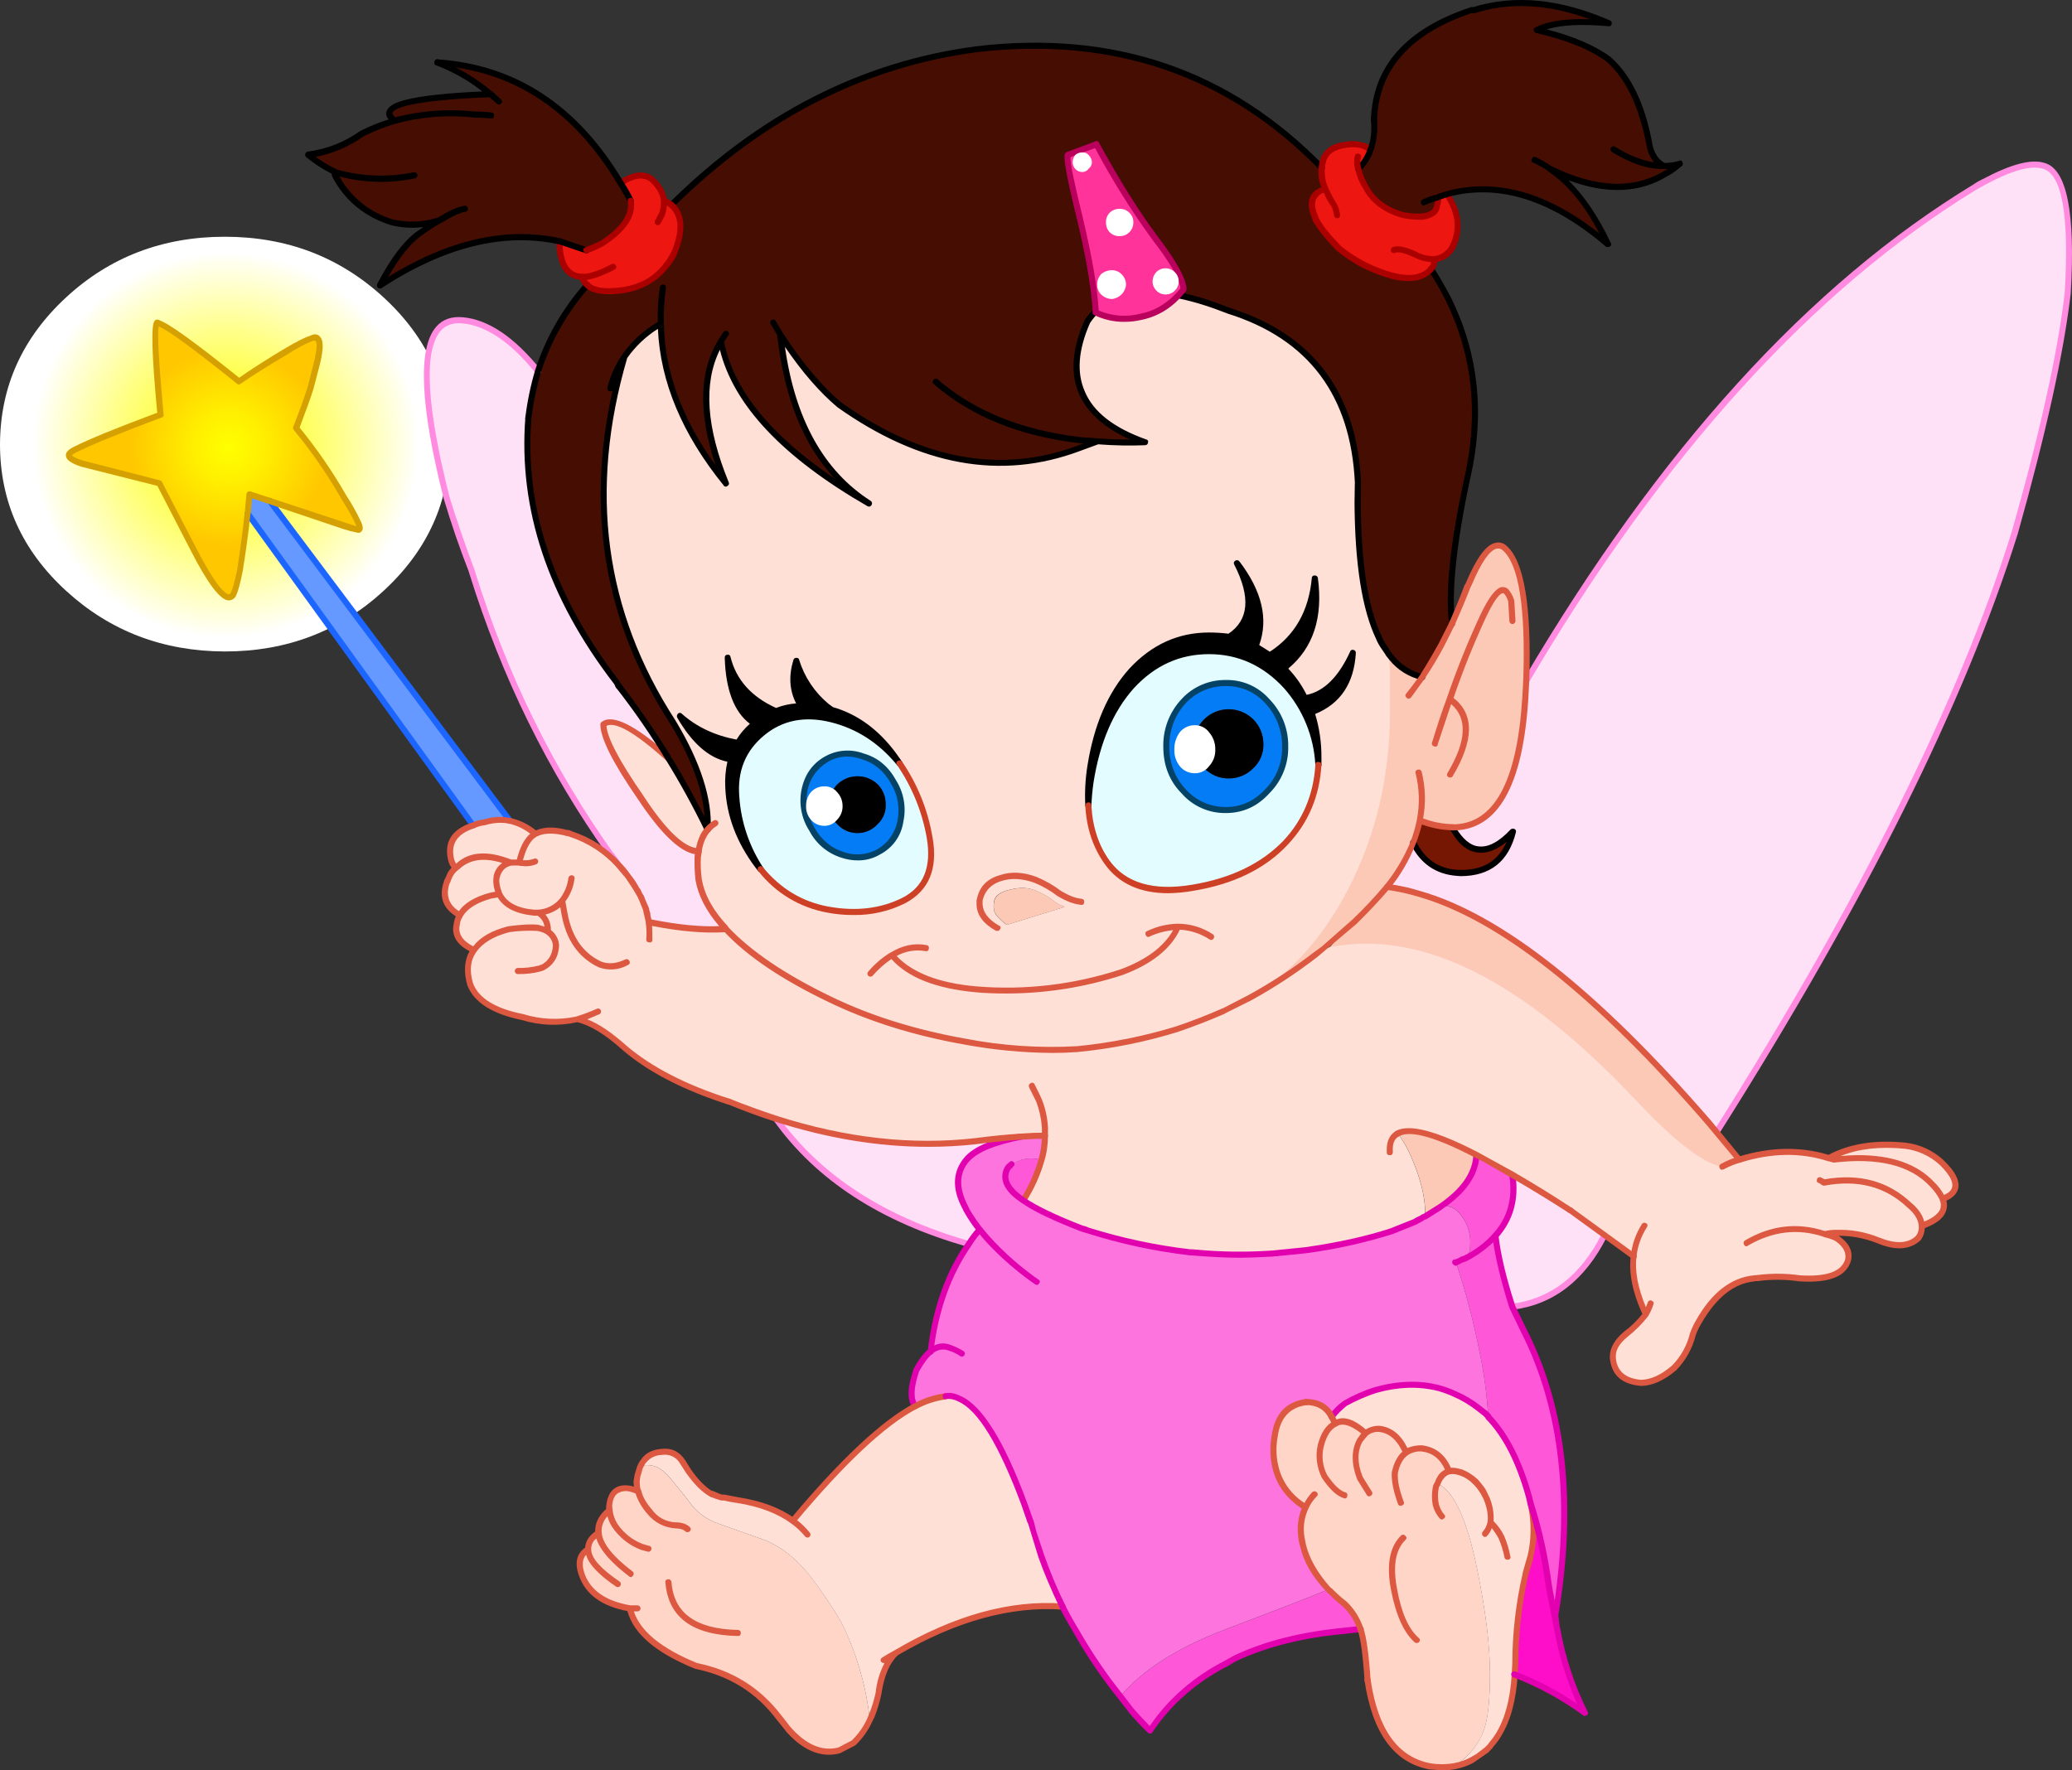 <?xml version="1.0" encoding="iso-8859-1"?>
<!-- Generator: Adobe Illustrator 20.1.0, SVG Export Plug-In . SVG Version: 6.00 Build 0)  -->
<svg version="1.0" id="Layer_1" xmlns="http://www.w3.org/2000/svg" xmlns:xlink="http://www.w3.org/1999/xlink" x="0px" y="0px"
	 viewBox="0 0 988.36 844.59" enable-background="new 0 0 988.36 844.59" xml:space="preserve">
<rect x="0" y="0" width="988.36" height="844.59" fill="#333333" stroke="none"/>
<title>fairies2_0001</title>
<radialGradient id="SVGID_1_" cx="416.022" cy="512.295" r="32.02" gradientTransform="matrix(2.9 0 0 -2.9 -1098.83 1697.95)" gradientUnits="userSpaceOnUse">
	<stop  offset="0" style="stop-color:#FFFF00"/>
	<stop  offset="0.1" style="stop-color:#FFFF11"/>
	<stop  offset="0.3" style="stop-color:#FFFF3F"/>
	<stop  offset="0.58" style="stop-color:#FFFF88"/>
	<stop  offset="0.93" style="stop-color:#FFFFEC"/>
	<stop  offset="0.99" style="stop-color:#FFFFFF"/>
</radialGradient>
<path fill="url(#SVGID_1_)" d="M214.5,211.95c0-27.333-10.483-50.667-31.45-70s-46.233-29-75.8-29c-29.667,0-54.933,9.667-75.8,29
	S0.1,184.617,0,211.95c0,27.333,10.483,50.62,31.45,69.86c20.967,19.24,46.233,28.907,75.8,29c29.567,0,54.833-9.667,75.8-29
	S214.5,239.19,214.5,211.95z"/>
<path fill="#FFE1F7" d="M946.72,86.58c-1.631,0.711-3.185,1.586-4.64,2.61C863.72,136.823,792.36,215.427,728,325l-0.43,8.12
	c-2.38,41.253-13.973,61.783-34.78,61.59c7.533,13.527,17.2,14.193,29,2c-3.48,13.72-12.417,20.29-26.81,19.71
	c-9.467-0.667-16.423-5.497-20.87-14.49c-3.07,7.638-7.27,14.771-12.46,21.16c5.114,0.579,10.16,1.647,15.07,3.19
	c38.94,11.013,85.077,47.49,138.41,109.43l3.62,4.35c69.667-110.053,117.11-205.387,142.33-286
	c13.433-47.633,21.84-85.703,25.22-114.21c2.307-37.833-1.513-58.117-11.46-60.85C968.947,77.193,959.573,79.72,946.72,86.58z"/>
<path fill="#FEE0D6" d="M926.28,554.72c-4.832-4.507-10.977-7.352-17.54-8.12c-14.593-1.447-26.72,0.533-36.38,5.94l2.17,0.72
	c21.74-2.413,37.407,1.45,47,11.59c1.924,1.857,3.538,4.011,4.78,6.38l0.29,0.72C934.987,568.87,934.88,563.127,926.28,554.72z"/>
<path fill="#FDC9B7" d="M657.72,460.94c12,3.767,22.387,7.537,31.16,11.31c26.473,11.5,50.87,28.65,73.19,51.45
	c1.547,1.64,5.17,4.007,10.87,7.1c5.893,3.093,9.757,5.557,11.59,7.39l6.52,3.62c7.153,7.053,13.193,11.787,18.12,14.2
	c4.927,2.413,9.033,2.607,12.32,0.58c2.571-1.415,5.295-2.533,8.12-3.33l-14.49-17.54c-53.333-61.933-99.47-98.41-138.41-109.43
	c-4.91-1.543-9.956-2.611-15.07-3.19c-4.841,5.806-10.02,11.323-15.51,16.52l-6.67,5.94c-1.74,2.22-3.043,3.863-3.91,4.93
	c-1.507,1.887-2.957,2.61-4.35,2.17C633.127,453.34,641.967,456.1,657.72,460.94z"/>
<path fill="#460E02" d="M300.89,95.85c-1.437-2.935-3.033-5.789-4.78-8.55c-21.333-35.947-50.467-55.127-87.4-57.54
	c9.229,3.586,17.798,8.679,25.36,15.07c-39.807,1.64-55.073,5.89-45.8,12.75c-5.337,1.576-10.527,3.614-15.51,6.09
	c-7.596,5.497-16.456,8.988-25.76,10.15c3.813,3.094,7.943,5.775,12.32,8l0.43,1.59c5.8,11.207,14.833,18.743,27.1,22.61
	c7.6,1.922,15.596,1.574,23-1c-3.523,2.003-6.914,4.231-10.15,6.67c-5.893,4.153-12.03,12.317-18.41,24.49
	c30.533-19.907,59.183-26.907,85.95-21l12.46,4.2c2.6-0.903,5.122-2.016,7.54-3.33C297.5,109.35,302.05,102.617,300.89,95.85z"/>
<path fill="#FDC9B7" d="M727.58,333.11L728,325c1.16-35.46-2.27-56.62-10.29-63.48c-4.927-3.96-10.593,1.643-17,16.81l-0.71,1.45
	c-2.607,6.667-5.07,12.56-7.39,17.68c-1.06,2.413-2.75,5.843-5.07,10.29c-3.287,6.087-6.33,11.207-9.13,15.36
	c-5.705-1.329-10.798-4.538-14.46-9.11l-2-2.61c0.317,1.111-0.08,2.302-1,3c-1.06,0.773-1.59,1.4-1.59,1.88
	c0,0.667-0.333,2.937-1,6.81c-0.766,4.648-1.154,9.35-1.16,14.06c0,32.667-6.333,61.317-19,85.95
	c-7.18,13.833-13.247,24.137-18.2,30.91c-6.96,9.467-14.833,16.763-23.62,21.89c10.907-5.985,21.326-12.819,31.16-20.44l18.55-15.8
	c5.49-5.197,10.669-10.714,15.51-16.52c5.198-6.378,9.408-13.501,12.49-21.13c1.367-3.428,2.434-6.968,3.19-10.58
	c4.926,2.04,10.181,3.169,15.51,3.33C713.597,394.917,725.193,374.37,727.58,333.11z"/>
<path fill="#761703" d="M677.28,391.38c-0.753,3.626-1.821,7.179-3.19,10.62c4.447,8.987,11.403,13.817,20.87,14.49
	c14.4,0.58,23.337-5.99,26.81-19.71c-11.787,12.173-21.453,11.507-29-2C687.443,394.594,682.195,393.442,677.28,391.38z"/>
<path fill="#FEE0D6" d="M256.83,435.44h-2.17c-8.5-0.867-14.007-3.867-16.52-9l-4.35,0.87c-7.247,2-12.077,5.093-14.49,9.28
	c-0.783,1.383-1.276,2.91-1.45,4.49c-1.16,5.12,1.593,9.177,8.26,12.17c2.993-4.447,8.55-7.78,16.67-10
	c4.552-0.731,9.173-0.925,13.77-0.58c1.526,0.217,2.999,0.708,4.35,1.45h0.43C261.685,440.59,259.919,437.184,256.83,435.44z"/>
<path fill="#FEE0D6" d="M233.78,427.32l4.35-0.87c-1.333-3.573-1.72-6.423-1.16-8.55c1.06-3.673,3.283-5.8,6.67-6.38
	c-11.113-4.447-19.663-3.78-25.65,2l-0.72,0.72c-0.348,0.16-0.648,0.408-0.87,0.72c-1.012,1.036-1.802,2.268-2.32,3.62l-1,2.32
	c-2.32,6.86-0.243,12.077,6.23,15.65C221.71,432.423,226.533,429.347,233.78,427.32z"/>
<path fill="#FEE0D6" d="M225.66,393.69c-9.273,3.093-12.703,8.843-10.29,17.25l1.88,3.33l0.72-0.72c6-5.8,14.55-6.467,25.65-2
	c1.352-0.097,2.708-0.097,4.06,0v-0.14c1.74-7.333,4.3-11.873,7.68-13.62c-3.46-3.079-7.649-5.224-12.17-6.23
	c-4.104-0.772-8.334-0.525-12.32,0.72C229.074,392.493,227.319,392.969,225.66,393.69z"/>
<path fill="#FEE0D6" d="M498,547.76c-0.285,1.914-0.72,3.804-1.3,5.65c-1.918,6.826-4.851,13.326-8.7,19.28
	c5.8,3.96,15.077,8.403,27.83,13.33l3,1c15.859,5.042,32.168,8.539,48.7,10.44c0.823-0.024,1.646,0.023,2.46,0.14
	c12.431,1.157,24.936,1.301,37.39,0.43l15.65-1.59c13.817-1.785,27.448-4.797,40.73-9l11-4.49l3.33-1.74
	c0.447-0.42,0.995-0.72,1.59-0.87c0.387-5.607-0.723-12.323-3.33-20.15c-3.093-8.887-6.33-15.36-9.71-19.42
	c5.8-3.187,18.313,0.197,37.54,10.15l17.25,9.57c8.793,5.027,18.02,10.693,27.68,17l30.15,21.89c-1.06,8.213,0.873,17.49,5.8,27.83
	c-2.77,3.54-5.987,6.706-9.57,9.42c-3.96,3.287-6.037,6.717-6.23,10.29c-0.019,1.125,0.126,2.247,0.43,3.33
	c1.333,5.8,5.633,8.99,12.9,9.57c5.22-0.193,10.487-2.56,15.8-7.1c4.409-4.444,7.52-10.008,9-16.09
	c0.674-1.929,1.549-3.783,2.61-5.53c7.333-13.14,16.27-20.193,26.81-21.16l1.45-0.14c6.692-0.874,13.471-0.827,20.15,0.14h0.29
	c13.333,0.867,20.917-2.033,22.75-8.7c0.867-3.867-0.823-7.25-5.07-10.15l-1.3-0.72c-1.552-0.648-3.149-1.179-4.78-1.59
	c1.855-0.409,3.751-0.604,5.65-0.58c6.741-0.227,13.454,0.959,19.71,3.48c8.307,3.48,14.733,3.19,19.28-0.87
	c1.264-1.712,1.88-3.817,1.74-5.94c8.793-3.187,12.08-7.487,9.86-12.9l-0.29-0.72c-1.242-2.369-2.856-4.523-4.78-6.38
	c-9.567-10.147-25.233-14.01-47-11.59l-2.17-0.72c-13.433-4.153-27.687-3.913-42.76,0.72c-2.823,0.801-5.547,1.918-8.12,3.33
	c-7.333-1.16-18.203-8.793-32.61-22.9L773.67,518c-52.56-53.72-100.05-75.51-142.47-65.37l-3.62,2.75
	c-9.834,7.621-20.253,14.455-31.16,20.44l-12.9,6.52c-7.92,3.38-15.313,6.23-22.18,8.55c-15.48,4.799-31.409,8.005-47.54,9.57
	c-18.054,1.008-36.163-0.207-53.92-3.62c-23.573-4.253-44.927-10.97-64.06-20.15c-22.32-10.82-38.843-22.03-49.57-33.63
	c-10.34,0.667-22.61-0.443-36.81-3.33l-1.3-6.23l-2.33-5.5l-2.17-3.91c-1.24-2.103-2.595-4.136-4.06-6.09
	c-1.443-1.966-2.992-3.852-4.64-5.65c-6.181-6.603-13.896-11.58-22.46-14.49l-1.3-0.43H271c-6.28-1.74-11.353-1.693-15.22,0.14
	l-0.43,0.14c-3.38,1.74-5.94,6.28-7.68,13.62l0.58,0.29l-0.58-0.14c-1.352-0.097-2.708-0.097-4.06,0
	c-3.38,0.58-5.603,2.707-6.67,6.38c-0.58,2.127-0.193,4.977,1.16,8.55c2.513,5.12,8.02,8.12,16.52,9h2.17
	c3.093,1.75,4.855,5.165,4.49,8.7v0.29l-0.43-0.29c-1.351-0.742-2.824-1.233-4.35-1.45c-4.597-0.345-9.218-0.151-13.77,0.58
	c-8.113,2.22-13.67,5.553-16.67,10c-3.187,4.347-3.813,9.807-1.88,16.38c3.093,7.727,11.5,12.943,25.22,15.65
	c8.362,2.599,17.262,2.943,25.8,1c6.28,1.16,13.817,5.653,22.61,13.48c12.273,10.533,28.94,19.133,50,25.8l6.09,2.46
	c4.833,1.833,10.243,3.717,16.23,5.65c33.047,10.627,64.787,14.203,95.22,10.73c7.333-0.967,14.533-1.69,21.6-2.17h0.43
	c3.673-0.287,7.34-0.43,11-0.43C498.395,543.787,498.268,545.782,498,547.76z"/>
<path fill="#FED5C7" d="M285.52,731.39c-3.48,2.127-5.123,4.687-4.93,7.68c-4.153,2.413-5.12,6.617-2.9,12.61
	c3.187,8.307,10.77,13.523,22.75,15.65c2.413,10.727,12.897,19.857,31.45,27.39c16.52,3.38,29.757,11.593,39.71,24.64l4.35,5.51
	c7.92,8.987,16.083,12.37,24.49,10.15l6.67-3.48c3.299-3.124,5.959-6.86,7.83-11c-1.695-15.444-5.954-30.497-12.6-44.54
	c-2.32-4.733-7.053-12.03-14.2-21.89c-7.427-10.02-15.64-16.627-24.64-19.82l-20.87-7.39c-4.421-1.554-8.407-4.138-11.63-7.54
	c-3.767-4.927-7.63-9.757-11.59-14.49c-3.187-3.673-6.327-5.607-9.42-5.8c-2.607-0.287-4.2,0.147-4.78,1.3l-0.14,0.72l-0.58,1.74
	V703l-0.29,0.87c-0.282,0.741-0.428,1.527-0.43,2.32c-0.18,1.51-0.033,3.041,0.43,4.49l0.29,0.87c-1.404-0.576-2.861-1.011-4.35-1.3
	c-5.893-0.667-9.083,2.183-9.57,8.55l0.14,1.88C286.77,723.86,285.04,727.43,285.52,731.39z"/>
<path fill="#FE0EC8" d="M738.74,756.32c-1.651-13.234-4.513-26.289-8.55-39c1.92,8.359,1.855,17.051-0.19,25.38l-2.32,8v0.14
	c-3.186,13.935-4.84,28.176-4.93,42.47l-0.29,5.51c11.936,4.634,23.212,10.813,33.54,18.38c-6.154-12.521-10.529-25.839-13-39.57
	L738.74,756.32z"/>
<path fill="#FFE1F7" d="M713.37,589.65c1.16,9.373,3.867,20.63,8.12,33.77c19.033-2.32,33.673-13.673,43.92-34.06l-16.23-11.88
	c-9.66-6.28-18.887-11.947-27.68-17C723.327,571.907,720.617,581.63,713.37,589.65z"/>
<radialGradient id="SVGID_2_" cx="416.022" cy="512.275" r="16.3" gradientTransform="matrix(2.9 0 0 -2.9 -1097.38 1698.96)" gradientUnits="userSpaceOnUse">
	<stop  offset="0" style="stop-color:#FFFF00"/>
	<stop  offset="0.35" style="stop-color:#FFEF00"/>
	<stop  offset="1" style="stop-color:#FFC700"/>
</radialGradient>
<path fill="url(#SVGID_2_)" d="M135.8,168c-8.667,5.22-15.963,9.857-21.89,13.91c-21.647-17.393-34.497-26.67-38.55-27.83
	c-2.22-1.74-1.887,12.223,1,41.89l0.14,1.88c-19.52,7.247-33.187,12.85-41,16.81c-4.447,2.127-3.19,4.3,3.77,6.52l36.67,9.42
	l16.23,31.45c10.047,19.52,16.473,26.573,19.28,21.16c0.867-1.74,1.833-5.317,2.9-10.73c1.447-8.793,2.703-17.973,3.77-27.54
	l0.14-0.72l0.72-8.41l45.22,15.22c2.141,0.655,4.318,1.186,6.52,1.59c2.32,0.58-0.013-4.687-7-15.8
	c-6.569-11.51-14.135-22.422-22.61-32.61c3.093-8,5.363-14.28,6.81-18.84l2.46-9.42c3.287-11.787,2.563-16.617-2.17-14.49
	C145.737,162.267,141.6,164.447,135.8,168z"/>
<path fill="#6699FF" d="M119,235.86l-0.72,8.41l-0.14,0.72l107.54,148.7c1.66-0.736,3.418-1.225,5.22-1.45
	c3.986-1.245,8.216-1.492,12.32-0.72L128.7,239L119,235.86z"/>
<path fill="#460E02" d="M801.2,78c-2.444,0.748-4.984,1.139-7.54,1.16c-2.993-1.333-5.217-4.28-6.67-8.84
	c-3.287-19.42-9.81-33.42-19.57-42c-7.92-5.893-19.37-10.58-34.35-14.06c6.86-3.573,18.31-4.637,34.35-3.19
	C743.947,0.823,722.5-1.257,703.08,4.83h-1.3C671.727,14.883,656.267,32.273,655.4,57c0.555,4.892,0.008,9.847-1.6,14.5
	c-1.25,3.427-3.229,6.542-5.8,9.13c0.686,3.021,1.862,5.909,3.48,8.55c3.38,6.573,9.273,11.017,17.68,13.33
	c10.24,1.933,15.7,0.387,16.38-4.64c0.423-1.258,0.523-2.603,0.29-3.91l4.35-1.45c24.667-6.667,50.273,1.303,76.82,23.91
	c-7.633-16.613-16.91-28.64-27.83-36.08c22.127,11.013,40.777,11.68,55.95,2h0.14l0.43-0.14L801.2,78z"/>
<path fill="#EE1611" d="M640.32,69.33c-4.347,0.667-7.293,2.743-8.84,6.23c-0.499,1.407-0.835,2.866-1,4.35
	c-0.429,3.526,0.175,7.101,1.74,10.29c-6.573,1.74-8.167,6.33-4.78,13.77l0.14,0.87c2.682,4.34,5.841,8.365,9.42,12l1.16,1.3
	c6.848,5.732,14.783,10.021,23.33,12.61c9.853,3.187,16.907,2.367,21.16-2.46l1-1.3c0.429-1.061,0.672-2.187,0.72-3.33
	c3.435-0.518,6.462-2.537,8.26-5.51c4.153-8.213,3.333-16.763-2.46-25.65l-4.34,1.5c0.233,1.307,0.133,2.652-0.29,3.91
	c-0.667,5.027-6.127,6.573-16.38,4.64c-8.4-2.367-14.293-6.82-17.68-13.36c-1.619-2.644-2.795-5.536-3.48-8.56
	c2.571-2.588,4.55-5.703,5.8-9.13C650.807,68.8,646.313,68.077,640.32,69.33z"/>
<path fill="#FEE0D6" d="M647.57,240.06l0.14-9.57c-1.933-42.513-22.467-69.953-61.6-82.32c-33.82-13.527-56.333-11.837-67.54,5.07
	c-12,27.54-2.82,46.767,27.54,57.68c-7.539,0.297-15.088,0.154-22.61-0.43c-1.64,0.667-4.64,1.777-9,3.33
	c-37.2,13.913-75.27,7.003-114.21-20.73c-9.373-7.92-18.747-19.127-28.12-33.62c4.153,38.36,18.26,65.27,42.32,80.73
	c-42-24.153-65.527-49.953-70.58-77.4c-10.147,16.713-9.373,39.323,2.32,67.83c-20.193-25.027-30.527-50.487-31-76.38
	c-7.533,4.54-13.33,9.853-17.39,15.94c-15.847,54.107-12.707,104.06,9.42,149.86c4.035,8.464,8.625,16.651,13.74,24.51
	c11.693,19.713,17.2,36.767,16.52,51.16C331.647,383.84,325.473,372.6,319,362c-16.327-14.493-26.713-19.953-31.16-16.38
	c0,6.187,5.893,17.733,17.68,34.64c11.207,17.007,20.433,25.653,27.68,25.94l-0.43,2.46c-0.112,3.629,0.032,7.261,0.43,10.87
	c1.447,8.113,5.78,15.987,13,23.62c10.727,11.593,27.25,22.803,49.57,33.63c19.133,9.18,40.487,15.897,64.06,20.15
	c17.757,3.413,35.866,4.628,53.92,3.62c16.131-1.565,32.06-4.771,47.54-9.57c6.86-2.32,14.253-5.17,22.18-8.55l12.9-6.52
	c19.133-11.207,34.737-28.503,46.81-51.89c13.24-25.7,19.86-53.963,19.86-84.79v-20c-0.197-2.635-0.585-5.251-1.16-7.83l-1.74-2.75
	c-0.991-1.347-1.817-2.807-2.46-4.35c-6.573-13.913-9.957-35.317-10.15-64.21 M622.31,333.09c6.96-0.967,13.047-5.3,18.26-13
	c1.721-2.752,3.271-5.607,4.64-8.55c-0.065,2.894-0.502,5.768-1.3,8.55c-2.607,9.66-8.743,16.28-18.41,19.86
	c2.255,6.877,3.379,14.073,3.33,21.31v3.62c-0.867,14.493-6.083,26.86-15.65,37.1c-10.627,11.207-25.363,18.407-44.21,21.6
	c-19.133,3.187-32.757-0.87-40.87-12.17c-5.413-7.44-8.413-16.473-9-27.1c-0.349-6.251-0.014-12.522,1-18.7
	c2.9-19.033,9.423-34.203,19.57-45.51c10.34-11.207,22.673-16.81,37-16.81c3.203,0.014,6.401,0.254,9.57,0.72
	c10.92-7.153,12.177-18.893,3.77-35.22c10.82,14.107,13.767,27.343,8.84,39.71c2.35,1.246,4.582,2.702,6.67,4.35
	c12.853-8,20.053-20.27,21.6-36.81c2.413,18.94-2.467,33.193-14.64,42.76c0.246,0.494,0.586,0.936,1,1.3
	c3.561,3.882,6.539,8.261,8.84,13 M394.32,337.01l2.32,1.74c11.593,3.187,21.4,10.337,29.42,21.45l2.9,3.91
	c7.282,10.667,12.176,22.779,14.35,35.51c2.513,14.4-1.593,24.4-12.32,30c-10.433,5.413-22.51,6.863-36.23,4.35
	c-12.639-2.286-23.993-9.15-31.89-19.28l-1.59-1.88c-8.667-11.787-13.303-24.153-13.91-37.1c-0.143-4.481,0.294-8.961,1.3-13.33
	c-9.08-1.447-17.197-8.357-24.35-20.73c7.44,6.667,16.667,10.967,27.68,12.9c2.121-3.601,4.871-6.791,8.12-9.42
	c-7.053-4.153-11.257-12.51-12.61-25.07l-0.43-6.23c0.574,2.126,1.299,4.208,2.17,6.23c3.767,8.5,10.723,14.927,20.87,19.28
	c3.793-1.607,7.882-2.397,12-2.32c-3.309-5.005-4.506-11.116-3.33-17c0.206-1.617,0.54-3.216,1-4.78
	c0.511,1.637,1.139,3.234,1.88,4.78c2.797,6.586,7.119,12.413,12.61,17 M480.23,441.23c-1.96-1.394-3.716-3.053-5.22-4.93
	c-0.967-1.447-1.257-3.523-0.87-6.23c0.387-2.707,2.947-4.59,7.68-5.65c4.667-1.16,8.667-1.017,12,0.43
	c3.41,1.33,6.589,3.189,9.42,5.51c1.442,0.967,3.001,1.746,4.64,2.32L480.23,441.23z"/>
<path fill="#E3FCFF" d="M363.5,349.92c-9.18,7.633-13.287,17.633-12.32,30c0.942,12.393,4.979,24.351,11.74,34.78
	c7.891,10.135,19.241,17.007,31.88,19.3c13.72,2.513,25.797,1.063,36.23-4.35c10.727-5.607,14.833-15.607,12.32-30
	c-2.172-12.734-7.067-24.85-14.35-35.52c-8.887-10.92-19.66-17.877-32.32-20.87c-13.047-3.187-24.11-0.963-33.19,6.67 M401.9,407.76
	c-6.206-1.965-11.403-6.269-14.49-12c-3.673-6.187-4.88-12.467-3.62-18.84c1.177-6.089,4.929-11.372,10.29-14.49
	c5.413-3.187,11.26-3.67,17.54-1.45c6.28,1.833,11.16,5.89,14.64,12.17c3.429,5.591,4.571,12.288,3.19,18.7
	c-1.949,11.265-12.661,18.817-23.926,16.868c-1.232-0.213-2.441-0.537-3.614-0.969L401.9,407.76z"/>
<path fill="#037CF5" d="M394.08,362.39c-5.361,3.118-9.113,8.401-10.29,14.49c-1.253,6.38-0.047,12.66,3.62,18.84
	c3.087,5.731,8.284,10.035,14.49,12c10.731,3.941,22.626-1.563,26.567-12.294c0.435-1.183,0.76-2.403,0.973-3.646
	c1.381-6.412,0.239-13.109-3.19-18.7c-3.48-6.28-8.36-10.337-14.64-12.17c-6.28-2.22-12.127-1.737-17.54,1.45 M395.52,383.81
	c0.103-7.527,6.289-13.545,13.816-13.441c3.421,0.047,6.7,1.379,9.184,3.731c2.587,2.559,4.002,6.073,3.91,9.71
	c0.162,3.565-1.271,7.018-3.91,9.42c-4.862,5.283-13.086,5.623-18.369,0.761c-0.264-0.243-0.518-0.497-0.761-0.761
	c-2.584-2.424-3.992-5.849-3.86-9.39L395.52,383.81z"/>
<path d="M399.44,374.13c-2.526,2.599-3.93,6.086-3.91,9.71c-0.128,3.559,1.299,6.998,3.91,9.42
	c4.862,5.283,13.086,5.623,18.369,0.761c0.264-0.243,0.518-0.497,0.761-0.761c2.639-2.402,4.072-5.855,3.91-9.42
	c0.092-3.637-1.323-7.151-3.91-9.71C413.188,369.094,404.822,369.094,399.44,374.13z"/>
<path fill="#FDC9B7" d="M481.91,424.42c-4.667,1.06-7.227,2.943-7.68,5.65c-0.453,2.707-0.163,4.783,0.87,6.23
	c1.504,1.877,3.26,3.536,5.22,4.93l27.68-8.55c-1.639-0.574-3.198-1.353-4.64-2.32c-2.831-2.321-6.01-4.18-9.42-5.51
	C490.56,423.403,486.55,423.26,481.91,424.42z"/>
<path fill="#E3FCFF" d="M576.7,310.65c-14.3,0-26.633,5.603-37,16.81c-10.147,11.5-16.67,26.717-19.57,45.65
	c-0.48,3.48-0.813,7.2-1,11.16c0.58,10.627,3.58,19.66,9,27.1c8.113,11.333,21.737,15.39,40.87,12.17
	c18.84-3.187,33.577-10.387,44.21-21.6c9.567-10.24,14.783-22.607,15.65-37.1c-0.65-13.863-6.077-27.073-15.36-37.39
	c-10.147-11.207-22.417-16.81-36.81-16.81 M584.81,325.86c7.528-0.131,14.734,3.05,19.71,8.7c5.615,5.773,8.693,13.548,8.55,21.6
	c0.176,7.972-2.913,15.67-8.55,21.31c-4.913,5.771-12.131,9.067-19.71,9c-7.71,0.094-15.074-3.195-20.15-9
	c-5.479-5.721-8.452-13.391-8.26-21.31c-0.158-8,2.805-15.747,8.26-21.6c5.163-5.647,12.499-8.811,20.15-8.69L584.81,325.86z"/>
<path fill="#037CF5" d="M604.53,334.56c-4.976-5.65-12.182-8.831-19.71-8.7c-7.652-0.118-14.989,3.049-20.15,8.7
	c-5.455,5.853-8.418,13.6-8.26,21.6c-0.192,7.919,2.781,15.589,8.26,21.31c5.076,5.805,12.44,9.094,20.15,9
	c7.579,0.067,14.797-3.229,19.71-9c5.637-5.64,8.726-13.338,8.55-21.31C613.223,348.108,610.145,340.333,604.53,334.56
	 M574.38,366.45c-3.248-2.905-5.051-7.094-4.93-11.45c-0.041-9.168,7.357-16.633,16.525-16.674c4.464-0.02,8.748,1.759,11.885,4.934
	c3.084,3.127,4.802,7.348,4.78,11.74c0.134,4.328-1.609,8.502-4.78,11.45c-6.364,6.484-16.779,6.581-23.263,0.217
	C574.524,366.595,574.452,366.523,574.38,366.45z"/>
<path d="M586.12,371.37c4.427,0.052,8.677-1.733,11.74-4.93c3.169-2.946,4.911-7.116,4.78-11.44c0.022-4.392-1.696-8.613-4.78-11.74
	c-6.536-6.484-17.091-6.442-23.575,0.094c-3.074,3.099-4.81,7.28-4.835,11.646c-0.121,4.356,1.682,8.545,4.93,11.45
	C577.444,369.643,581.695,371.424,586.12,371.37z"/>
<path fill="#FDC9B7" d="M704.24,550.95c-19.227-9.967-31.74-13.35-37.54-10.15c3.38,4.06,6.617,10.533,9.71,19.42
	c2.607,7.827,3.717,14.543,3.33,20.15l7.68-4.78c10.627-7.153,16.23-15.077,16.81-23.77v-0.87L704.24,550.95z"/>
<path fill="#FE58D9" d="M704.24,550.95v0.87c-0.58,8.667-6.183,16.59-16.81,23.77c3.673-0.967,7.007,0.627,10,4.78
	c2.506,3.458,3.873,7.61,3.91,11.88l-0.14,4.2l-1.88,3.77c5.252-2.705,10.006-6.283,14.06-10.58c7.247-8,9.953-17.71,8.12-29.13
	L704.24,550.95z"/>
<path fill="#FED5C7" d="M636.7,679.36l-1.45-3.36c-2.413-4.733-6.567-7.1-12.46-7.1c-8.6,1.333-13.527,6.793-14.78,16.38
	c-0.774,4.265-0.774,8.635,0,12.9c1.64,8.987,6.567,15.987,14.78,21c-2.04,4.387-2.735,9.279-2,14.06
	c0.177,1.375,0.468,2.733,0.87,4.06c1.547,7.053,5.547,14.01,12,20.87l1.16,1.16c2.042,2.076,4.221,4.013,6.52,5.8
	c3.536,3.284,6.179,7.413,7.68,12c1.333,3.767,2.443,11.883,3.33,24.35c3.673,24.447,13.577,38.167,29.71,41.16
	c3.983,0.583,8.032,0.536,12-0.14c6.98-4.887,11.627-10.72,13.94-17.5c1.833-5.413,2.75-14.253,2.75-26.52
	c0-13.24-2.03-29.81-6.09-49.71c-4.833-23.573-11.017-37.15-18.55-40.73l-0.29-0.29c0.402-1.194,0.989-2.318,1.74-3.33
	c0.924-1.174,2.199-2.023,3.64-2.42c-2.413-6.573-6.747-10.24-13-11c-2.611-0.116-5.194,0.583-7.39,2
	c-2.9-6.767-7.103-10.533-12.61-11.3c-2.427-0.223-4.839,0.562-6.67,2.17C645.317,678.35,640.373,676.847,636.7,679.36z"/>
<path fill="#FEE0D6" d="M635.25,676l1.45,3.33c3.673-2.513,8.6-1.017,14.78,4.49c1.831-1.608,4.243-2.393,6.67-2.17
	c5.507,0.773,9.71,4.54,12.61,11.3c2.196-1.417,4.779-2.116,7.39-2c6.28,0.773,10.613,4.44,13,11
	c-1.439,0.412-2.707,1.274-3.62,2.46c-0.751,1.012-1.338,2.136-1.74,3.33l0.29,0.29c7.533,3.573,13.717,17.15,18.55,40.73
	c4.06,19.907,6.09,36.477,6.09,49.71c0,12.273-0.917,21.113-2.75,26.52c-2.32,6.767-6.957,12.613-13.91,17.54
	c2.733-0.519,5.373-1.446,7.83-2.75l3.19-1.88l4.2-3.19c0.397-0.689,0.939-1.283,1.59-1.74l0.58-0.87
	c1.206-1.285,2.275-2.693,3.19-4.2c4.54-7.333,7.15-17.043,7.83-29.13l0.29-5.51c0.09-14.294,1.744-28.535,4.93-42.47v-0.14l2.32-8
	c2.026-8.326,2.074-17.012,0.14-25.36l-0.72-2.9c-4.667-16.907-11.14-29.66-19.42-38.26l-0.14-0.43l-1.45-1.45l-3.33-2.61
	c-3.434-2.745-7.238-4.99-11.3-6.67c-2.482-1.12-5.051-2.04-7.68-2.75c-9.373-2.32-19.373-1.987-30,1
	c-4.983,1.582-9.792,3.669-14.35,6.23C639.263,671.281,637.066,673.491,635.25,676z"/>
<path fill="#FE58D9" d="M721.49,623.42c-4.253-13.14-6.96-24.397-8.12-33.77c-4.054,4.297-8.808,7.875-14.06,10.58l-4.78,2v0.14
	c4.603,13.811,8.331,27.899,11.16,42.18c2.167,10.269,3.571,20.684,4.2,31.16l0.14,0.43c8.307,8.6,14.78,21.353,19.42,38.26
	l0.72,2.9c4.037,12.711,6.899,25.766,8.55,39l2.9,15.07h0.29c8.987-53.913,3.867-99.617-15.36-137.11L721.49,623.42z"/>
<path fill="#FFE1F7" d="M487,542.25c-7.053,0.48-14.253,1.203-21.6,2.17c-30.433,3.48-62.173-0.097-95.22-10.73
	c20.193,28.213,50.823,48.167,91.89,59.86c1.501-2.502,3.25-4.847,5.22-7c-2.226-2.806-4.261-5.76-6.09-8.84l-0.58-1.3
	c-5.12-9.467-4.88-17.34,0.72-23.62C465.487,548.183,474.04,544.67,487,542.25z"/>
<path fill="#FE58D9" d="M496.69,553.41c-3.164-0.968-6.546-0.968-9.71,0l-4.64,2l-1.16,1.16c-3.673,5.12-1.403,10.483,6.81,16.09
	C491.837,566.715,494.769,560.226,496.69,553.41z"/>
<path fill="#FE58D9" d="M642.35,777.92l6.67-0.72c-1.501-4.587-4.144-8.716-7.68-12c-2.299-1.787-4.478-3.724-6.52-5.8l-1.16-1.16
	c-3.187,1.547-19.807,8.02-49.86,19.42c-22.32,8.6-38.793,19.133-49.42,31.6l4.49,5.8l0.58,0.87c2.707,3.093,5.75,6.33,9.13,9.71
	c9.08-13.627,21.35-24.4,36.81-32.32l3.91-2.17C604.087,784.07,621.77,779.66,642.35,777.92z"/>
<path fill="#FE74DF" d="M487,542.25c-12.947,2.413-21.497,5.94-25.65,10.58c-5.607,6.28-5.847,14.153-0.72,23.62l0.58,1.3
	c1.829,3.08,3.864,6.034,6.09,8.84c-1.97,2.153-3.719,4.498-5.22,7c-9.853,14.107-15.94,31.21-18.26,51.31
	c-2.32,1.74-4.543,4.687-6.67,8.84c-0.471,1.015-0.807,2.088-1,3.19c-1.833,6.473-1.737,11.16,0.29,14.06
	c4.525-2.466,9.457-4.099,14.56-4.82c0.768-0.115,1.544-0.162,2.32-0.14c1.421,0.183,2.797,0.623,4.06,1.3
	c9.853,4.153,20.24,20.967,31.16,50.44l8.12,24.78c2.867,8.179,6.258,16.166,10.15,23.91l7,12.61
	c6.123,10.534,13.001,20.61,20.58,30.15c10.627-12.467,27.1-23,49.42-31.6c30.047-11.4,46.667-17.873,49.86-19.42
	c-6.473-6.86-10.473-13.817-12-20.87c-0.402-1.327-0.693-2.685-0.87-4.06c-0.735-4.781-0.04-9.673,2-14.06
	c-8.213-5.027-13.14-12.027-14.78-21c-0.774-4.265-0.774-8.635,0-12.9c1.253-9.567,6.18-15.027,14.78-16.38
	c5.893,0,10.047,2.367,12.46,7.1c1.822-2.499,4.021-4.698,6.52-6.52c4.558-2.561,9.367-4.648,14.35-6.23
	c10.627-2.993,20.627-3.327,30-1c2.629,0.71,5.198,1.63,7.68,2.75c4.062,1.68,7.866,3.925,11.3,6.67l3.33,2.61l1.45,1.45
	c-0.629-10.476-2.033-20.891-4.2-31.16c-2.829-14.281-6.557-28.369-11.16-42.18l-0.29-0.14h0.29l4.78-2l1.88-3.77l0.14-4.2
	c-0.037-4.27-1.404-8.422-3.91-11.88c-2.993-4.153-6.327-5.747-10-4.78l-7.68,4.78c-0.595,0.15-1.143,0.45-1.59,0.87l-3.33,1.7
	l-11,4.49c-13.282,4.203-26.913,7.215-40.73,9l-15.65,1.59c-12.454,0.871-24.959,0.727-37.39-0.43
	c-0.814-0.117-1.638-0.164-2.46-0.14c-16.541-1.923-32.857-5.443-48.72-10.51l-3-1c-12.753-4.927-22.03-9.37-27.83-13.33
	c-8.213-5.607-10.483-10.97-6.81-16.09l1.16-1.16l4.64-2c3.164-0.968,6.546-0.968,9.71,0c0.58-1.846,1.015-3.736,1.3-5.65
	c0.284-1.967,0.427-3.952,0.43-5.94c-3.673,0-7.34,0.143-11,0.43H487V542.25z"/>
<path fill="#FEE0D6" d="M315.67,692.7h-0.14c-3.867,0.48-6.717,1.977-8.55,4.49c-0.726,0.977-1.312,2.05-1.74,3.19
	c0.58-1.16,2.173-1.593,4.78-1.3c3.093,0.193,6.233,2.127,9.42,5.8c3.96,4.733,7.823,9.563,11.59,14.49
	c3.211,3.396,7.184,5.981,11.59,7.54l20.87,7.39c8.987,3.187,17.2,9.807,24.64,19.86c7.153,9.853,11.887,17.15,14.2,21.89
	c6.645,14.03,10.907,29.069,12.61,44.5l0.87-1.88c1.353-3.544,2.466-7.176,3.33-10.87c1.333-8.987,4.04-15.413,8.12-19.28
	c28.213-16.52,54.737-23.853,79.57-22c-3.892-7.744-7.283-15.731-10.15-23.91l-8.12-24.78c-10.92-29.473-21.307-46.287-31.16-50.44
	c-1.263-0.677-2.639-1.117-4.06-1.3c-0.776-0.022-1.552,0.025-2.32,0.14c-5.12,0.699-10.073,2.314-14.62,4.77
	c-15.073,8.113-34.447,26.327-58.12,54.64c-7.053-5.027-15.847-8.313-26.38-9.86c-2.051-0.27-4.084-0.657-6.09-1.16l-1.74-0.14
	L340,713l-0.58-0.14c-3.573-1.933-7.197-5.51-10.87-10.73l-2.9-4.64C323.554,694.07,319.649,692.196,315.67,692.7z"/>
<path fill="#FFE1F7" d="M333.21,406.16c-7.247-0.287-16.473-8.933-27.68-25.94c-11.787-16.907-17.68-28.453-17.68-34.64
	c4.44-3.58,14.823,1.893,31.15,16.42c-7.31-11.989-15.293-23.554-23.91-34.64l-0.87-1.59c-31.48-41.1-45.553-83.243-42.22-126.43
	c0.886-7.516,2.438-14.939,4.64-22.18c-12.173-15.167-24.203-23.283-36.09-24.35c-19.807-1.833-22.367,26.333-7.68,84.5
	c3.673,11.887,7.673,23.53,12,34.93l0.14,0.58c15.333,49.567,37.413,94.497,66.24,134.79l0.43,0.43l3.19,4.35
	c1.648,1.798,3.197,3.684,4.64,5.65c1.465,1.954,2.82,3.987,4.06,6.09l2.17,3.91l2.32,5.51l1.3,6.23
	c14.207,2.9,26.477,4.01,36.81,3.33c-7.247-7.633-11.58-15.507-13-23.62c-0.398-3.609-0.542-7.241-0.43-10.87L333.21,406.16z"/>
<path fill="#460E02" d="M320.31,97.74c5.413,4.833,5.747,12.707,1,23.62c-2.219,4.205-5.283,7.905-9,10.87
	c-5.413,4.153-12.13,6.377-20.15,6.67c-5.607,0.287-9.607-0.68-12-2.9c-10.653,11.902-18.657,25.932-23.48,41.16
	c-2.215,7.24-3.781,14.662-4.68,22.18c-3.333,43.187,10.74,85.313,42.22,126.38l0.87,1.59c8.619,11.103,16.602,22.684,23.91,34.69
	c6.473,10.627,12.657,21.883,18.55,33.77c0.667-14.4-4.84-31.453-16.52-51.16c-34.207-52.407-41.937-110.543-23.19-174.41
	c4.06-6.087,9.857-11.4,17.39-15.94c0.48,25.893,10.813,51.353,31,76.38c-11.693-28.507-12.467-51.117-2.32-67.83
	c5.027,27.44,28.553,53.24,70.58,77.4c-24.04-15.473-38.14-42.383-42.3-80.73c9.373,14.493,18.747,25.7,28.12,33.62
	c38.94,27.733,77.01,34.643,114.21,20.73c4.347-1.547,7.347-2.657,9-3.33c7.522,0.584,15.071,0.727,22.61,0.43
	c-30.34-10.92-39.52-30.147-27.54-57.68c11.207-16.907,33.72-18.597,67.54-5.07c39.133,12.367,59.667,39.807,61.6,82.32l-0.14,9.57
	c0.193,28.893,3.577,50.297,10.15,64.21c0.643,1.543,1.469,3.003,2.46,4.35l3.77,5.36c3.667,4.585,8.771,7.802,14.49,9.13
	c2.8-4.153,5.843-9.273,9.13-15.36c2.32-4.447,4.01-7.877,5.07-10.29c-1.833-14.88,0.63-38.167,7.39-69.86
	c6.86-30.24,3.817-58.503-9.13-84.79c-2.464-4.989-5.222-9.828-8.26-14.49c-4.253,4.833-11.307,5.653-21.16,2.46
	c-8.547-2.589-16.482-6.878-23.33-12.61l-1.16-1.3c-3.579-3.635-6.738-7.66-9.42-12l-0.14-0.87c-3.38-7.44-1.787-12.03,4.78-13.77
	c-1.565-3.189-2.169-6.764-1.74-10.29c-44.16-45.333-99.043-64.173-164.65-56.52C411.72,30.55,363.21,55.32,320.31,97.74z"/>
<path fill="#EE1611" d="M316.68,95.42c-0.387-3.48-2.367-6.863-5.94-10.15c-3.867-2.513-8.747-1.847-14.64,2
	c1.747,2.761,3.343,5.615,4.78,8.55c1.167,6.787-3.373,13.513-13.62,20.18c-2.418,1.314-4.94,2.427-7.54,3.33l-12.46-4.2
	c-0.58,0.867-0.723,1.3-0.43,1.3c0.48,10.34,4.147,15.557,11,15.65c0.286,1.537,1.108,2.923,2.32,3.91
	c2.413,2.22,6.413,3.187,12,2.9c8-0.287,14.717-2.51,20.15-6.67c3.717-2.965,6.781-6.665,9-10.87c4.733-10.92,4.4-18.793-1-23.62
	L316.68,95.42z"/>
<path d="M145.66,73.39c-0.195,0.568-0.025,1.198,0.43,1.59c3.697,3.047,7.722,5.673,12,7.83l0.29,1v0.29
	c6,11.5,15.373,19.277,28.12,23.33c5.07,1.259,10.331,1.554,15.51,0.87l-3.19,2.17c-6.187,4.447-12.467,12.757-18.84,24.93
	c-0.376,0.688-0.123,1.551,0.565,1.927c0.05,0.027,0.102,0.052,0.155,0.073l0.58,0.14c0.534,0.024,1.037-0.254,1.3-0.72
	c6.28-11.887,12.28-19.907,18-24.06c3.184-2.395,6.524-4.573,10-6.52h0.14c4.833-2.993,8.6-4.733,11.3-5.22
	c0.674-0.001,1.219-0.549,1.217-1.223c0-0.125-0.02-0.249-0.057-0.367c-0.035-0.761-0.681-1.35-1.442-1.315
	c-0.049,0.002-0.099,0.007-0.148,0.015c-3.38,0.58-7.487,2.417-12.32,5.51c-7.094,2.39-14.718,2.737-22,1
	c-10.796-3.244-19.897-10.579-25.36-20.44c11.799,3.093,24.156,3.391,36.09,0.87c0.794-0.194,1.281-0.994,1.087-1.788
	c-0.182-0.748-0.907-1.231-1.667-1.112c-11.801,2.422-24.003,2.08-35.65-1l-1-0.29L160,80.49c-3.304-1.595-6.457-3.486-9.42-5.65
	c8.258-1.585,16.075-4.942,22.91-9.84c4.89-2.438,9.982-4.445,15.22-6c12.265-3.331,25.049-4.315,37.68-2.9
	c2.566,0.001,5.13,0.145,7.68,0.43c0.867,0.193,1.397-0.24,1.59-1.3c0.193-0.867-0.24-1.397-1.3-1.59
	c-2.6-0.288-5.214-0.431-7.83-0.43c-12.729-1.395-25.605-0.464-38,2.75c-0.967-0.867-1.4-1.59-1.3-2.17
	c0.387-1.253,2.997-2.46,7.83-3.62c7.92-1.833,20.723-3.09,38.41-3.77l3.48,3c0.432,0.552,1.231,0.649,1.783,0.217
	c0.081-0.063,0.154-0.136,0.217-0.217c0.773-0.58,0.773-1.247,0-2l-3.91-3.62h-0.14c-7.664-6.472-16.326-11.66-25.65-15.36
	c-0.609-0.349-1.385-0.138-1.733,0.471c-0.071,0.124-0.121,0.259-0.147,0.399c-0.383,0.554-0.244,1.314,0.31,1.697
	c0.124,0.086,0.263,0.148,0.41,0.183c7.927,3.005,15.346,7.208,22,12.46c-17.2,0.773-29.47,2.127-36.81,4.06
	c-5.22,1.333-8.167,3.12-8.84,5.36c-0.478,1.386-0.084,2.923,1,3.91c-4.681,1.468-9.235,3.311-13.62,5.51
	c-7.396,5.34-16.018,8.731-25.07,9.86c-0.519,0.139-0.946,0.507-1.16,1 M293.78,327.89c0.214,0.529,0.729,0.874,1.3,0.87l0.72-0.29
	c0.65-0.264,0.963-1.004,0.699-1.654c-0.032-0.079-0.072-0.155-0.119-0.226l-1-1.74c-31.333-40.773-45.297-82.563-41.89-125.37
	c0-1.06-0.433-1.59-1.3-1.59c-1.06,0-1.59,0.433-1.59,1.3c-3.38,43.673,10.727,86.043,42.32,127.11l0.87,1.59 M397.27,337.31
	l-2-1.45c-6.623-5.489-11.508-12.785-14.06-21c-0.071-0.626-0.635-1.076-1.26-1.005c-0.013,0.001-0.026,0.003-0.039,0.005
	c-0.665-0.076-1.284,0.351-1.45,1c-2.32,7.633-1.887,14.543,1.3,20.73c-3.28,0.242-6.506,0.974-9.57,2.17
	c-11.787-5.333-19.033-13.45-21.74-24.35c-0.058-0.649-0.631-1.128-1.28-1.071c-0.106,0.009-0.21,0.033-0.31,0.071
	c-0.773,0-1.16,0.483-1.16,1.45c0.48,15.267,4.48,25.75,12,31.45c-2.492,2.18-4.643,4.721-6.38,7.54
	c-10.34-1.933-19.037-6.04-26.09-12.32c-0.447-0.519-1.23-0.578-1.749-0.131c-0.047,0.04-0.091,0.084-0.131,0.131
	c-0.485,0.502-0.601,1.255-0.29,1.88c7.053,12.173,15.023,19.173,23.91,21c-0.908,4.087-1.245,8.28-1,12.46
	c0.58,13.333,5.363,26,14.35,38l1.45,1.88c0.312,0.296,0.731,0.451,1.16,0.43c0.317,0.025,0.631-0.08,0.87-0.29
	c0.574-0.273,0.817-0.959,0.545-1.532c-0.062-0.131-0.149-0.249-0.255-0.348c-6.706-10.168-10.652-21.906-11.45-34.06
	c-0.967-12,2.947-21.667,11.74-29c8.793-7.333,19.423-9.46,31.89-6.38c12.467,3.093,23.047,9.953,31.74,20.58
	c0.566,0.558,1.478,0.552,2.036-0.014c0.497-0.504,0.554-1.296,0.134-1.866l-2.75-3.91c-8.407-11.333-18.457-18.667-30.15-22
	 M694,394.13c-0.359-0.679-1.201-0.939-1.88-0.58s-0.939,1.201-0.58,1.88c3.767,6.96,8.21,10.727,13.33,11.3
	c4.253,0.58,8.843-1.11,13.77-5.07c-4.06,9.467-11.887,13.91-23.48,13.33c-8.987-0.58-15.557-5.12-19.71-13.62
	c-0.291-0.728-1.117-1.083-1.845-0.793c-0.053,0.021-0.105,0.046-0.155,0.073c-0.684,0.296-1,1.09-0.704,1.775
	c0.034,0.079,0.076,0.154,0.124,0.225c4.667,9.373,12,14.447,22,15.22l1.83,0.13c14.107,0,22.9-6.957,26.38-20.87
	c0.217-0.601-0.028-1.27-0.58-1.59c-0.606-0.296-1.324-0.242-1.88,0.14c-5.607,6-10.727,8.707-15.36,8.12
	c-3.96-0.387-7.73-3.623-11.31-9.71 M591.19,267.89c-0.382-0.634-1.206-0.838-1.84-0.455c-0.014,0.008-0.027,0.017-0.04,0.025
	c-0.66,0.296-0.955,1.072-0.658,1.732c0.023,0.051,0.049,0.101,0.078,0.148c7.92,15.46,7.003,26.46-2.75,33
	c-3.078-0.392-6.177-0.586-9.28-0.58c-14.667,0-27.333,5.75-38,17.25c-10.24,11.4-16.907,26.86-20,46.38
	c-0.994,6.281-1.329,12.649-1,19c0.063,0.749,0.699,1.319,1.45,1.3c0.661,0.129,1.302-0.302,1.432-0.963
	c0.022-0.111,0.028-0.224,0.018-0.337c0.145-3.681,0.479-7.353,1-11c2.993-19.033,9.42-34.057,19.28-45.07
	c9.953-10.82,21.887-16.23,35.8-16.23s25.847,5.41,35.8,16.23c8.992,10.182,14.263,23.113,14.95,36.68
	c-0.057,0.671,0.442,1.262,1.113,1.318c0.113,0.009,0.226,0.003,0.337-0.018c0.7,0.101,1.349-0.384,1.45-1.084
	c0.018-0.121,0.018-0.245,0-0.366v-3.62c0.04-6.972-0.971-13.91-3-20.58c12.08-4.927,18.553-14.637,19.42-29.13
	c0.05-0.712-0.455-1.342-1.16-1.45c-0.636-0.223-1.332,0.113-1.555,0.749c-0.014,0.04-0.026,0.08-0.036,0.121
	c-5.507,12-12.417,18.86-20.73,20.58c-2.26-4.565-5.193-8.765-8.7-12.46v-0.14c11.887-9.953,16.573-24.35,14.06-43.19
	c-0.108-0.705-0.738-1.21-1.45-1.16c-0.661-0.129-1.302,0.302-1.432,0.963c-0.022,0.111-0.028,0.224-0.018,0.337
	c-1.447,15.653-8.113,27.343-20,35.07l-5.07-3.19c4.447-12.467,1.307-25.753-9.42-39.86 M701.39,227.89
	c6.96-30.433,3.917-58.987-9.13-85.66c-2.413-4.667-5.217-9.547-8.41-14.64c-0.349-0.653-1.161-0.899-1.813-0.551
	c-0.065,0.035-0.128,0.075-0.187,0.121c-0.658,0.373-0.889,1.21-0.516,1.868c0.026,0.046,0.055,0.09,0.086,0.132
	c3.026,4.621,5.784,9.413,8.26,14.35c12.667,25.8,15.667,53.723,9,83.77c-6.92,31.613-9.413,55.053-7.48,70.32
	c-0.057,0.671,0.442,1.262,1.113,1.318c0.113,0.009,0.226,0.003,0.337-0.018h0.14c0.808-0.079,1.399-0.799,1.319-1.607
	c-0.004-0.045-0.011-0.089-0.019-0.133c-1.833-14.593,0.583-37.687,7.25-69.28 M646.26,230.49l-0.14,9.57
	c0.193,29.18,3.623,50.777,10.29,64.79c0.652,1.583,1.477,3.089,2.46,4.49l1.88,2.75l0.29,0.58l1.74,2.17
	c3.888,4.838,9.304,8.212,15.36,9.57c0.773,0.287,1.353-0.047,1.74-1c0.239-0.683-0.121-1.43-0.804-1.669
	c-0.115-0.04-0.234-0.064-0.356-0.071c-5.381-1.352-10.189-4.39-13.72-8.67l-1.59-2l-2-3.19c-0.947-1.297-1.726-2.708-2.32-4.2
	c-6.473-13.433-9.807-34.593-10-63.48l0.14-9.71c-1.933-43.093-22.757-70.92-62.47-83.48c-34.493-13.82-57.633-11.887-69.42,5.8
	c-6,13.72-6.87,25.46-2.61,35.22c3.96,8.987,12.077,16.233,24.35,21.74c-5.893,0-11.013-0.193-15.36-0.58l-8.55-0.58
	c-28-3.38-50.61-12.56-67.83-27.54c-0.529-0.518-1.377-0.509-1.895,0.019c-0.037,0.038-0.072,0.079-0.105,0.121
	c-0.563,0.6-0.533,1.543,0.067,2.106c0.024,0.022,0.048,0.043,0.073,0.064c17.873,15.46,41.013,24.833,69.42,28.12l1.88,0.14
	l-2.61,1c-36.78,13.693-74.443,6.817-112.99-20.63c-9.18-7.727-18.457-18.79-27.83-33.19L370,153.1
	c-0.349-0.653-1.161-0.899-1.813-0.551c-0.065,0.035-0.128,0.075-0.187,0.121c-0.298,0.205-0.505,0.516-0.58,0.87
	c-0.1,0.338-0.049,0.703,0.14,1l3.19,5.36c3.187,29.373,12.317,52.177,27.39,68.41c-30.627-20.667-48.213-42.407-52.76-65.22l2-3
	c0.49-0.51,0.474-1.32-0.035-1.81c-0.077-0.074-0.162-0.138-0.255-0.19c-0.602-0.477-1.476-0.375-1.953,0.227
	c-0.016,0.021-0.032,0.042-0.047,0.063l-2.46,3.77c-9.18,15.073-9.613,35.027-1.3,59.86c-16.133-22.42-24.347-44.98-24.64-67.68
	c-0.175-5.718,0.16-11.441,1-17.1c0.031-0.806-0.598-1.484-1.403-1.514c-0.736-0.028-1.378,0.497-1.497,1.224
	c-0.848,5.514-1.183,11.094-1,16.67c-6.798,3.938-12.638,9.334-17.1,15.8l-0.14,0.14c-3.178,4.701-5.488,9.934-6.82,15.45
	c-0.209,0.727,0.21,1.486,0.938,1.696c0.073,0.021,0.147,0.036,0.222,0.044c0.474,0.045,0.946-0.111,1.3-0.43
	c-12.947,57.78-3.767,110.78,27.54,159c11.693,19.333,17.153,36.147,16.38,50.44c-0.098,0.361,0.014,0.747,0.29,1
	c0.261,0.273,0.622,0.429,1,0.43h0.14c0.751,0.019,1.387-0.551,1.45-1.3c0.773-14.88-4.83-32.273-16.81-52.18
	c-33.82-52.08-41.487-109.717-23-172.91c3.921-5.551,8.896-10.277,14.64-13.91c1.16,25.413,11.597,50.293,31.31,74.64
	c0.273,0.574,0.959,0.817,1.532,0.545c0.131-0.062,0.249-0.149,0.348-0.255c0.634-0.3,0.904-1.057,0.604-1.691
	c-0.008-0.016-0.016-0.033-0.024-0.049c-10.727-26.187-12.127-47.25-4.2-63.19c6.573,26.473,30.053,51.353,70.44,74.64
	c0.617,0.378,1.423,0.185,1.802-0.432c0.029-0.048,0.055-0.097,0.078-0.148c0.446-0.611,0.313-1.468-0.298-1.914
	c-0.042-0.031-0.087-0.06-0.132-0.086c-22.32-14.3-35.943-38.793-40.87-73.48c8.307,12.173,16.663,21.787,25.07,28.84
	c39.52,28,78.073,34.957,115.66,20.87l8.7-3.19c7.472,0.584,14.971,0.728,22.46,0.43c0.707-0.026,1.274-0.593,1.3-1.3
	c0.219-0.543-0.044-1.161-0.587-1.379c-0.091-0.036-0.186-0.06-0.283-0.071c-15.46-5.507-25.22-13.14-29.28-22.9
	c-3.96-8.987-3.14-19.857,2.46-32.61c10.727-16.133,32.66-17.63,65.8-4.49c38.453,12.08,58.647,39.037,60.58,80.87 M320.29,99.22
	c0.378-0.001,0.739-0.157,1-0.43c42.613-42.127,90.877-66.767,144.79-73.92c65.027-7.533,119.473,11.163,163.34,56.09
	c0.432,0.552,1.231,0.649,1.783,0.217c0.081-0.063,0.154-0.136,0.217-0.217c0.773-0.58,0.773-1.247,0-2
	c-44.693-45.747-99.94-64.707-165.74-56.88c-54.5,7.153-103.297,32.033-146.39,74.64c-0.552,0.432-0.65,1.231-0.217,1.783
	c0.063,0.081,0.136,0.154,0.217,0.217c0.261,0.273,0.622,0.429,1,0.43 M767.29,12.48c0.568,0.199,1.19-0.1,1.389-0.668
	c0.037-0.107,0.058-0.219,0.061-0.332c0.261-0.679-0.067-1.443-0.74-1.72c-23.76-10.34-45.497-12.467-65.21-6.38h-1l-0.43,0.14
	C670.62,13.767,654.817,31.593,653.95,57c-0.101,0.7,0.384,1.349,1.084,1.45c0.122,0.018,0.245,0.018,0.366,0
	c0.661,0.129,1.302-0.302,1.432-0.963c0.022-0.111,0.028-0.224,0.018-0.337c0.867-24.06,15.89-41.017,45.07-50.87h1.59
	c16.62-5.333,34.93-4.367,54.93,2.9c-11.593-0.387-20.29,0.917-26.09,3.91c-0.583,0.17-0.919,0.78-0.749,1.363
	c0.008,0.029,0.018,0.058,0.029,0.087c-0.001,0.581,0.425,1.076,1,1.16c14.973,3.48,26.23,8.07,33.77,13.77
	c9.373,8.307,15.8,22.077,19.28,41.31c0.59,2.445,1.724,4.725,3.32,6.67c-5.7-0.867-11.883-3.33-18.55-7.39
	c-0.586-0.452-1.428-0.343-1.879,0.243c-0.045,0.059-0.086,0.121-0.121,0.187c-0.446,0.611-0.313,1.468,0.298,1.914
	c0.042,0.031,0.087,0.06,0.132,0.086c9.08,5.607,17.34,8.313,24.78,8.12h1.88l-0.29,0.29l-0.87,0.29
	c-14.787,9.273-32.953,8.607-54.5-2c-2.294-1.602-4.719-3.007-7.25-4.2c-0.59-0.369-1.367-0.191-1.737,0.399
	c-0.063,0.1-0.111,0.208-0.143,0.321c-0.416,0.494-0.352,1.233,0.142,1.649c0.128,0.108,0.277,0.186,0.438,0.231
	c2.45,1.082,4.794,2.391,7,3.91v0.14c10.707,7.153,19.78,18.94,27.22,35.36c0.258,0.561,0.834,0.906,1.45,0.87l0.58-0.14
	c0.655-0.157,1.06-0.815,0.903-1.47c-0.035-0.147-0.097-0.286-0.183-0.41c-5.793-12.367-12.507-22.317-20.14-29.85
	c18.36,6.86,34.207,6.137,47.54-2.17l0.87-0.43c1.982-1.261,3.871-2.665,5.65-4.2c0.554-0.363,0.709-1.107,0.346-1.661
	c-0.018-0.027-0.036-0.053-0.056-0.079c-0.047-0.55-0.531-0.958-1.081-0.912c-0.184,0.016-0.36,0.082-0.509,0.192
	c-2.211,0.655-4.504,0.992-6.81,1c-2.607-1.333-4.49-3.847-5.65-7.54c-3.38-19.713-10.097-34.047-20.15-43
	c-7.447-5.467-17.643-9.867-30.59-13.2c7.053-2.147,16.91-2.643,29.57-1.49L767.29,12.48z"/>
<path fill="#044266" d="M393.21,361.08c-5.8,3.38-9.423,8.597-10.87,15.65c-1.362,6.81-0.009,13.883,3.77,19.71
	c3.176,6.105,8.653,10.694,15.22,12.75c2.523,0.854,5.167,1.293,7.83,1.3c3.777,0.051,7.493-0.953,10.73-2.9
	c5.948-3.1,10.041-8.872,11-15.51c1.477-6.708,0.283-13.728-3.33-19.57c-3.673-6.767-8.843-11.1-15.51-13
	c-6.197-2.351-13.125-1.766-18.84,1.59 M402.34,406.46c-5.8-1.833-10.39-5.65-13.77-11.45c-3.38-5.8-4.54-11.693-3.48-17.68
	c1.145-5.756,4.672-10.759,9.71-13.77c2.793-1.71,6.005-2.614,9.28-2.61c2.424,0.018,4.827,0.458,7.1,1.3
	c6,1.833,10.637,5.747,13.91,11.74c3.165,5.263,4.236,11.524,3,17.54c-1.011,5.735-4.517,10.725-9.57,13.62
	c-2.888,1.588-6.125,2.433-9.42,2.46c-2.322,0.033-4.63-0.36-6.81-1.16 M605.49,333.55c-5.219-5.961-12.809-9.304-20.73-9.13
	c-8.034-0.119-15.735,3.203-21.16,9.13c-5.735,6.115-8.857,14.228-8.7,22.61c0,8.987,2.9,16.427,8.7,22.32
	c5.318,6.109,13.062,9.557,21.16,9.42c8.113,0,15.023-3.14,20.73-9.42c5.922-5.899,9.173-13.963,9-22.32
	C614.629,347.724,611.388,339.583,605.49,333.55 M584.76,327.32c7.11-0.103,13.921,2.855,18.7,8.12
	c5.296,5.593,8.208,13.028,8.12,20.73c0.195,7.636-2.739,15.019-8.12,20.44c-5.22,5.607-11.453,8.41-18.7,8.41
	c-7.287,0.066-14.252-2.996-19.13-8.41c-5.189-5.523-8.001-12.864-7.83-20.44c-0.173-7.663,2.634-15.094,7.83-20.73
	c4.971-5.279,11.93-8.229,19.18-8.13L584.76,327.32z"/>
<path fill="#1C66FF" d="M129.86,238.18c-0.331-0.612-1.096-0.839-1.708-0.508c-0.107,0.058-0.206,0.132-0.292,0.218
	c-0.627,0.434-0.783,1.293-0.35,1.92c0.019,0.027,0.039,0.054,0.06,0.08L242,392.39c0.266,0.374,0.701,0.592,1.16,0.58
	c0.317,0.025,0.631-0.08,0.87-0.29c0.628-0.442,0.779-1.309,0.337-1.937c-0.015-0.022-0.031-0.043-0.047-0.063L129.86,238.18
	 M119.28,244.12c-0.48-0.867-1.147-0.963-2-0.29c-0.628,0.442-0.779,1.309-0.337,1.937c0.015,0.022,0.031,0.043,0.047,0.063
	L224.5,394.56c0.266,0.374,0.701,0.592,1.16,0.58l0.87-0.14c0.632-0.473,0.762-1.367,0.29-2L119.28,244.12z"/>
<path fill="#66FF00" d="M339,714.15l1,0.29c0.668,0.009,1.233-0.495,1.3-1.16c0.337-0.525,0.186-1.224-0.339-1.562
	c-0.196-0.126-0.427-0.189-0.661-0.178l-0.58-0.14c-0.759-0.199-1.536,0.256-1.735,1.015
	C337.786,713.174,338.241,713.951,339,714.15z"/>
<path fill="#AA0000" d="M293.06,128.61c0.655-0.157,1.06-0.815,0.903-1.47c-0.035-0.147-0.097-0.286-0.183-0.41
	c-0.291-0.728-1.117-1.083-1.845-0.793c-0.053,0.021-0.105,0.046-0.155,0.073c-4.927,2.607-9.13,4.153-12.61,4.64h-1.3
	c-6-0.093-9.19-4.827-9.57-14.2c0.101-0.7-0.384-1.349-1.084-1.45c-0.121-0.018-0.245-0.018-0.366,0
	c-0.742-0.068-1.399,0.479-1.467,1.222c-0.011,0.123-0.006,0.247,0.017,0.368c0.48,11.113,4.633,16.78,12.46,17h1.45
	c3.573-0.387,8.163-2.03,13.77-4.93 M631.92,80.05c0.195-1.323,0.486-2.629,0.87-3.91c1.253-2.8,3.863-4.587,7.83-5.36
	c5.507-1.16,9.563-0.533,12.17,1.88c0.867,0.58,1.533,0.533,2-0.14c0.552-0.432,0.649-1.231,0.217-1.783
	c-0.063-0.081-0.136-0.154-0.217-0.217c-3.46-3.013-8.39-3.893-14.79-2.64c-4.833,0.867-8.167,3.283-10,7.25
	c-0.485,1.51-0.82,3.064-1,4.64c-0.368,3.248,0.078,6.537,1.3,9.57c-2.607,1.06-4.347,2.51-5.22,4.35
	c-1.333,2.8-1.043,6.327,0.87,10.58l0.29,1.3c2.798,4.445,6.07,8.573,9.76,12.31l0.43,0.58l0.87,0.87
	c6.984,5.841,15.066,10.227,23.77,12.9c3.456,1.185,7.077,1.819,10.73,1.88c5.12,0,9.12-1.643,12-4.93l1.16-1.59l0.72-2.61
	c3.516-0.741,6.546-2.955,8.32-6.08c4.347-8.793,3.477-17.827-2.61-27.1c-0.349-0.653-1.161-0.899-1.813-0.551
	c-0.065,0.035-0.128,0.075-0.187,0.121c-0.658,0.373-0.889,1.21-0.516,1.868c0.026,0.046,0.055,0.09,0.086,0.132
	c5.607,8.307,6.427,16.327,2.46,24.06c-1.539,2.569-4.141,4.32-7.1,4.78c-3.088,0.083-6.141-0.666-8.84-2.17
	c-5.027-2.32-8.693-3.043-11-2.17c-0.786,0.202-1.26,1.004-1.057,1.79c0.202,0.786,1.004,1.26,1.79,1.057
	c0.092-0.024,0.182-0.056,0.268-0.097c1.447-0.667,4.347,0,8.7,2c2.653,1.394,5.562,2.231,8.55,2.46l-0.29,1.16l-0.87,1.16
	c-3.673,4.253-10.197,4.92-19.57,2c-8.304-2.607-16.028-6.79-22.75-12.32l-0.43-0.58l-0.72-0.72c-4.54-4.833-7.583-8.793-9.13-11.88
	l-0.14-0.58c-1.64-3.673-1.973-6.477-1-8.41c0.789-1.417,2.081-2.488,3.62-3c1.02,2.481,2.332,4.831,3.91,7
	c0.479,1.262,0.815,2.573,1,3.91c0.018,0.408,0.235,0.781,0.58,1c0.253,0.276,0.639,0.388,1,0.29c0.867,0,1.3-0.53,1.3-1.59
	c-0.199-1.714-0.689-3.381-1.45-4.93c-1.576-2.512-2.98-5.128-4.2-7.83v-0.14c-1.385-2.988-1.935-6.295-1.59-9.57 M311.47,84.11
	c-4.253-2.993-9.663-2.327-16.23,2c-0.658,0.373-0.889,1.21-0.516,1.868c0.026,0.046,0.054,0.09,0.086,0.132
	c0.773,0.773,1.44,0.917,2,0.43c5.333-3.573,9.633-4.297,12.9-2.17c3.187,2.8,5.023,5.843,5.51,9.13
	c0.194,2.116-0.104,4.248-0.87,6.23l-1.88,3.48c-0.4,0.721-0.141,1.63,0.58,2.03s1.63,0.141,2.03-0.58L317,103
	c0.593-1.61,0.973-3.291,1.13-5l1.16,0.87c4.927,4.347,5.167,11.643,0.72,21.89c-0.398,0.516-0.301,1.257,0.215,1.655
	c0.148,0.114,0.321,0.191,0.505,0.225l0.58,0.14c0.571,0.004,1.086-0.341,1.3-0.87c4.927-11.593,4.443-20.047-1.45-25.36l-3.19-2
	C317.403,91.07,315.237,87.59,311.47,84.11z"/>
<path fill="#CE4026" d="M444.81,399.49c-2.159-12.937-7.103-25.251-14.49-36.09c-0.177-0.386-0.577-0.618-1-0.58
	c-0.338-0.1-0.703-0.049-1,0.14c-0.638,0.279-0.929,1.021-0.65,1.659c0.055,0.125,0.129,0.24,0.22,0.341
	c7.188,10.488,12.031,22.402,14.2,34.93c2.32,13.82-1.543,23.29-11.59,28.41c-10.34,5.22-22.177,6.62-35.51,4.2
	c-12.367-2.32-22.7-8.553-31-18.7c-0.472-0.64-1.374-0.776-2.014-0.304s-0.776,1.374-0.304,2.014
	c0.045,0.061,0.094,0.118,0.148,0.171c8.144,10.354,19.798,17.365,32.76,19.71c4.155,0.8,8.379,1.189,12.61,1.16
	c8.548,0.125,17-1.813,24.64-5.65c11.333-6,15.667-16.483,13-31.45 M614.24,403c9.853-10.433,15.217-23.1,16.09-38
	c0.129-0.661-0.302-1.302-0.963-1.432c-0.111-0.022-0.224-0.028-0.337-0.018c-0.599-0.243-1.281,0.045-1.524,0.644
	c-0.084,0.208-0.107,0.436-0.066,0.656c-0.867,14.207-5.94,26.283-15.22,36.23c-10.533,10.92-25.027,17.92-43.48,21
	c-18.453,3.08-31.6-0.73-39.44-11.43c-5.22-7.247-8.12-16.04-8.7-26.38c0.101-0.7-0.384-1.349-1.084-1.45
	c-0.122-0.018-0.245-0.018-0.366,0c-0.835,0.048-1.479,0.754-1.45,1.59c0.58,10.727,3.673,20.003,9.28,27.83
	c6.667,9.273,16.763,13.91,30.29,13.91c4.025-0.062,8.038-0.45,12-1.16C588.523,421.81,603.513,414.48,614.24,403z"/>
<path fill="#D5A002" d="M172.76,253.11c0.48-0.773,0.337-2.077-0.43-3.91c-2.105-4.5-4.528-8.844-7.25-13
	c-6.501-11.319-13.916-22.088-22.17-32.2c3.187-8.407,5.36-14.447,6.52-18.12l2.46-9.42c2.32-8.307,2.653-13.477,1-15.51
	c-1.16-1.64-2.85-1.88-5.07-0.72c-2.513,0.773-6.763,2.947-12.75,6.52c-8.5,5.12-15.5,9.613-21,13.48
	c-20.873-16.813-33.54-25.943-38-27.39c-0.654-0.569-1.646-0.5-2.215,0.155c-0.037,0.043-0.073,0.088-0.105,0.135
	c-1.74,1.74-1.353,16.04,1.16,42.9l0.14,0.87c-19.407,7.227-32.83,12.727-40.27,16.5c-2.413,1.253-3.523,2.607-3.33,4.06
	c0.093,1.933,2.557,3.673,7.39,5.22l36.23,9.13L91,262.67c8.113,15.847,14.153,23.77,18.12,23.77c1.643,0.002,3.102-1.05,3.62-2.61
	c0.867-1.833,1.867-5.553,3-11.16c1.547-9.467,2.803-18.743,3.77-27.83l0.14-0.58l0.58-6.52l43.48,14.64
	c2.186,0.714,4.414,1.295,6.67,1.74c0.915,0.304,1.912-0.126,2.32-1 M114.7,183.12c6.087-4.153,13.383-8.743,21.89-13.77
	c5.333-3.38,9.39-5.553,12.17-6.52c0.967-0.387,1.547-0.433,1.74-0.14c1.06,1.06,0.577,5.36-1.45,12.9l-2.38,9.41
	c-1.74,5.333-4.01,11.567-6.81,18.7c-0.211,0.497-0.096,1.073,0.29,1.45c8.401,10.162,15.915,21.025,22.46,32.47
	c4.06,6.473,6.523,10.967,7.39,13.48l-50.58-16.67c-0.391-0.088-0.801-0.039-1.16,0.14c-0.358,0.3-0.61,0.706-0.72,1.16l-0.72,8.27
	l-0.14,0.87c-0.773,7.633-1.98,16.763-3.62,27.39c-1.16,5.333-2.127,8.763-2.9,10.29c-0.109,0.5-0.5,0.891-1,1
	c-0.867,0-2.267-1.11-4.2-3.33c-3.093-3.767-6.91-10.047-11.45-18.84l-16.26-31.46c-0.165-0.36-0.485-0.625-0.87-0.72l-36.67-9.42
	c-1.552-0.443-3.056-1.039-4.49-1.78c-0.293-0.292-0.63-0.535-1-0.72c0.538-0.55,1.176-0.991,1.88-1.3
	c6.767-3.48,20.433-9.083,41-16.81c0.633-0.099,1.066-0.693,0.966-1.326c-0.013-0.084-0.035-0.165-0.066-0.244l-0.14-1.74
	c-2.127-22.9-2.85-36.283-2.17-40.15c4.667,1.933,17.13,11.063,37.39,27.39c0.475,0.466,1.235,0.466,1.71,0L114.7,183.12z"/>
<path fill="#DC5841" d="M318.71,753.42c-1.06,0.193-1.493,0.723-1.3,1.59c1.333,16.52,12.783,25.023,34.35,25.51h0.14
	c0.661,0.129,1.302-0.302,1.432-0.963c0.022-0.111,0.028-0.224,0.018-0.337c0.136-0.733-0.349-1.437-1.082-1.573
	c-0.121-0.022-0.245-0.028-0.368-0.017c-19.933-0.42-30.463-8.007-31.59-22.76c-0.048-0.835-0.754-1.479-1.59-1.45 M670.33,732.7
	c-0.451-0.587-1.293-0.696-1.879-0.245c-0.042,0.033-0.083,0.068-0.121,0.105c-5.507,5.413-7.1,14.11-4.78,26.09
	c2.32,11.98,6.09,20.29,11.31,24.93c0.284,0.221,0.642,0.324,1,0.29c0.378-0.001,0.739-0.157,1-0.43
	c0.525-0.422,0.61-1.19,0.188-1.715c-0.091-0.114-0.202-0.21-0.328-0.285c-4.833-4.253-8.263-11.983-10.29-23.19
	c-2.127-11.013-0.823-18.84,3.91-23.48c0.773-0.773,0.773-1.44,0-2 M731.5,716.97c-0.03-0.657-0.587-1.164-1.243-1.134
	c-0.173,0.008-0.343,0.054-0.497,0.134c-0.699,0.104-1.181,0.756-1.077,1.455c0.015,0.098,0.04,0.193,0.077,0.285
	c1.836,8.163,1.789,16.638-0.14,24.78l-0.14,0.29l-2.17,7.68v0.29c-3.225,13.975-4.879,28.267-4.93,42.61l-0.29,5.51
	c-0.667,11.787-3.227,21.257-7.68,28.41c-0.866,1.375-1.836,2.682-2.9,3.91c-0.276,0.306-0.517,0.641-0.72,1l-1.59,1.59l-3.91,3
	l-3,1.74c-2.321,1.23-4.811,2.109-7.39,2.61c-3.782,0.682-7.652,0.729-11.45,0.14c-15.633-2.907-25.183-16.197-28.65-39.87
	c-0.079-0.808-0.799-1.399-1.607-1.319c-0.045,0.004-0.089,0.011-0.133,0.019c-0.722,0.042-1.273,0.662-1.231,1.384
	c0.007,0.121,0.031,0.241,0.071,0.356c3.767,25.027,14.057,39.133,30.87,42.32l6.09,0.43c2.187,0.03,4.372-0.164,6.52-0.58
	c2.875-0.576,5.656-1.552,8.26-2.9l7.54-5.22l0.29-0.43l1.3-1.3l0.72-1c1.239-1.396,2.353-2.899,3.33-4.49
	c4.733-7.633,7.44-17.537,8.12-29.71l0.29-5.65c0.076-14.131,1.678-28.213,4.78-42l0.14-0.29l2.17-7.39v-0.43
	c2.123-8.609,2.171-17.599,0.14-26.23 M927.3,553.7c-5.053-4.762-11.511-7.761-18.41-8.55c-14.4-1.447-26.623,0.487-36.67,5.8
	c-13.527-4.06-27.827-3.77-42.9,0.87c-2.93,0.825-5.753,1.993-8.41,3.48c-0.684,0.296-1,1.09-0.704,1.775
	c0.034,0.079,0.076,0.154,0.124,0.225c0.287,0.773,0.913,0.967,1.88,0.58c2.487-1.342,5.113-2.412,7.83-3.19
	c14.88-4.667,28.843-4.907,41.89-0.72h0.14l2.61,0.72c21.16-2.513,36.427,1.207,45.8,11.16c1.774,1.754,3.286,3.755,4.49,5.94
	l0.14,0.14l0.14,0.58c0.671,1.464,0.725,3.136,0.15,4.64c-1.16,2.22-3.673,4.103-7.54,5.65c-0.773-3.187-2.85-6.187-6.23-9
	c-11.013-10.34-24.783-14.06-41.31-11.16l-1.88-1c-0.757-0.204-1.535,0.244-1.74,1c-0.097,0.381-0.097,0.779,0,1.16
	c0.205,0.298,0.516,0.505,0.87,0.58c0.494,0.188,0.938,0.485,1.3,0.87c0.387,0.257,0.836,0.405,1.3,0.43
	c15.94-2.993,29.13,0.437,39.57,10.29c3.48,2.9,5.317,5.847,5.51,8.84V585c0.169,1.723-0.352,3.442-1.45,4.78
	c-3.867,3.573-9.713,3.767-17.54,0.58c-6.427-2.605-13.329-3.835-20.26-3.61c-1.854-0.041-3.705,0.154-5.51,0.58
	c-13.14-4.253-25.847-2.757-38.12,4.49c-0.658,0.373-0.889,1.21-0.516,1.868c0.026,0.046,0.055,0.09,0.086,0.132
	c0.188,0.589,0.818,0.915,1.407,0.727c0.18-0.057,0.343-0.159,0.473-0.297c11.787-6.86,23.817-8.26,36.09-4.2l0.14,0.14
	c1.588,0.339,3.142,0.824,4.64,1.45l1,0.58c3.573,2.513,5.07,5.363,4.49,8.55c-1.74,5.893-8.89,8.453-21.45,7.68
	c-6.776-0.968-13.651-1.015-20.44-0.14l-1.74,0.14c-11.013,1.16-20.24,8.407-27.68,21.74c-1.102,1.889-2.023,3.878-2.75,5.94
	c-1.39,5.806-4.347,11.12-8.55,15.36c-5.12,4.447-10.047,6.717-14.78,6.81c-6.667-0.58-10.58-3.43-11.74-8.55
	c-0.235-0.948-0.333-1.924-0.29-2.9c0-2.993,1.883-6.037,5.65-9.13c3.612-2.838,6.872-6.098,9.71-9.71l0.14-0.14v-0.14
	c1.039-1.731,1.865-3.581,2.46-5.51c0.287-0.773-0.047-1.353-1-1.74c-0.657-0.262-1.401,0.058-1.663,0.715
	c-0.037,0.092-0.062,0.187-0.077,0.285l-0.87,2.17c-3.867-9.273-5.363-17.34-4.49-24.2c0.549-4.955,2.237-9.715,4.93-13.91
	c0.467-0.516,0.427-1.313-0.089-1.78c-0.101-0.091-0.216-0.166-0.341-0.22c-0.688-0.399-1.569-0.165-1.968,0.522
	c-0.011,0.019-0.022,0.038-0.032,0.058c-2.877,4.555-4.663,9.712-5.22,15.07c-1.06,8,0.777,17.227,5.51,27.68
	c-2.557,3.227-5.53,6.102-8.84,8.55c-4.253,3.573-6.477,7.39-6.67,11.45c-0.03,1.221,0.115,2.44,0.43,3.62
	c1.447,6.473,6.277,10.05,14.49,10.73c5.413-0.093,11.017-2.607,16.81-7.54c4.495-4.651,7.686-10.404,9.25-16.68
	c0.662-1.81,1.486-3.557,2.46-5.22c7.247-12.753,15.797-19.567,25.65-20.44l0.29-0.14h1.3c6.544-0.875,13.179-0.828,19.71,0.14h0.43
	c14,0.867,22.067-2.42,24.2-9.86c1.06-4.447-0.823-8.36-5.65-11.74l-0.43-0.14c6.255-0.049,12.461,1.105,18.28,3.4
	c8.887,3.767,15.843,3.38,20.87-1.16l0.29-0.29c1.139-1.672,1.79-3.629,1.88-5.65c5.333-2,8.62-4.513,9.86-7.54
	c0.772-1.733,0.924-3.678,0.43-5.51c3.187-1.447,5.07-3.427,5.65-5.94c0.773-3.673-1.497-8.07-6.81-13.19 M886.42,551.11
	c-2.707,0-5.51,0.143-8.41,0.43c8.407-3.48,18.6-4.64,30.58-3.48c6.225,0.746,12.057,3.433,16.67,7.68
	c4.54,4.447,6.52,7.973,5.94,10.58c-0.287,1.547-1.59,2.803-3.91,3.77c-1.255-2.315-2.868-4.418-4.78-6.23
	C914.51,555.36,902.48,551.11,886.42,551.11 M636,678.06c-3.38,1.74-5.843,5.46-7.39,11.16c-1.234,5.383-0.526,11.029,2,15.94
	c3.673,5.413,7.103,8.603,10.29,9.57c0.525,0.337,1.224,0.185,1.562-0.339c0.126-0.196,0.189-0.427,0.178-0.661
	c0.279-0.644-0.017-1.391-0.661-1.67c-0.068-0.029-0.138-0.053-0.209-0.07c-2.513-0.667-5.413-3.42-8.7-8.26
	c-2.22-4.234-2.786-9.142-1.59-13.77c1.253-4.927,3.283-8.067,6.09-9.42c2.707-1.833,6.62-0.723,11.74,3.33l-1.88,2.61
	c-2.9,5.413-2.9,11.887,0,19.42l4.49,7.25c0.279,0.638,1.021,0.929,1.659,0.65c0.125-0.055,0.24-0.129,0.341-0.22
	c0.653-0.349,0.899-1.161,0.551-1.813c-0.035-0.065-0.075-0.128-0.121-0.187l-4.35-7c-2.607-6.473-2.653-12.03-0.14-16.67l2.46-3
	c1.566-1.329,3.608-1.958,5.65-1.74c4.667,0.58,8.333,3.72,11,9.42c-2.32,1.933-4.01,5.17-5.07,9.71
	c-0.287,3.867,0.68,8.89,2.9,15.07c0.128,0.69,0.791,1.145,1.481,1.017c0.14-0.026,0.275-0.076,0.399-0.147
	c0.673-0.092,1.144-0.713,1.052-1.386c-0.024-0.176-0.086-0.345-0.182-0.494c-2.127-5.7-3.043-10.24-2.75-13.62
	c0.867-4.06,2.46-6.91,4.78-8.55c1.893-1.232,4.124-1.841,6.38-1.74c5.22,0.58,8.99,3.48,11.31,8.7
	c-1.117,0.563-2.105,1.353-2.9,2.32c-0.794,1.112-1.427,2.331-1.88,3.62c-0.37,0.537-0.662,1.122-0.87,1.74
	c-0.69,3.097-0.737,6.303-0.14,9.42c0.591,2.244,1.681,4.326,3.19,6.09c0.773,0.773,1.44,0.82,2,0.14
	c0.573-0.26,0.827-0.936,0.566-1.509c-0.092-0.201-0.24-0.372-0.426-0.491c-1.137-1.409-1.974-3.036-2.46-4.78
	c-0.587-2.675-0.587-5.445,0-8.12l0.72-1.3c0.331-1.063,0.872-2.049,1.59-2.9c0.686-0.937,1.648-1.636,2.75-2
	c1.204-0.201,2.436-0.154,3.62,0.14l1.45,0.43c2.372,0.835,4.508,2.227,6.23,4.06c1.29,1.248,2.409,2.66,3.33,4.2
	c0.407,0.546,0.73,1.149,0.96,1.79l0.29,0.43l0.43,0.87c1.64,4.06,2.267,7.637,1.88,10.73c-0.353,1.765-1.152,3.41-2.32,4.78
	c-0.276,0.253-0.388,0.639-0.29,1c-0.037,0.385,0.125,0.762,0.43,1c0.422,0.525,1.19,0.61,1.715,0.188
	c0.114-0.091,0.21-0.202,0.285-0.328c0.984-1.03,1.726-2.267,2.17-3.62c1.253,1.592,2.367,3.288,3.33,5.07
	c1.24,2.892,2.162,5.909,2.75,9c0.166,0.649,0.785,1.076,1.45,1h0.29c0.657-0.03,1.164-0.587,1.134-1.243
	c-0.008-0.173-0.054-0.343-0.134-0.497c-0.6-3.29-1.573-6.501-2.9-9.57c-1.276-2.637-2.99-5.037-5.07-7.1
	c0.225-4.015-0.498-8.026-2.11-11.71l-0.29-0.43l-0.14-0.29l-0.14-0.43l-1.16-2.32c-1.125-1.693-2.385-3.292-3.77-4.78
	c-2.122-1.965-4.577-3.536-7.25-4.64l-1.74-0.43c-1.228-0.334-2.499-0.479-3.77-0.43c-2.8-6.38-7.437-9.957-13.91-10.73
	c-2.335-0.035-4.652,0.407-6.81,1.3c-3.093-6.38-7.49-9.907-13.19-10.58c-2.349-0.115-4.677,0.492-6.67,1.74
	c-6.28-5.413-11.45-6.717-15.51-3.91 M609.46,697.93c-0.774-4.117-0.774-8.343,0-12.46c1.16-8.887,5.653-13.91,13.48-15.07
	c0.472,0.023,0.935-0.13,1.3-0.43c0.104-0.427,0.104-0.873,0-1.3c-0.042-0.722-0.662-1.273-1.384-1.231
	c-0.121,0.007-0.241,0.031-0.356,0.071c-9.18,1.333-14.493,7.18-15.94,17.54c-0.774,4.41-0.774,8.92,0,13.33
	c1.547,8.887,6.33,15.99,14.35,21.31c-1.756,4.413-2.305,9.214-1.59,13.91c0.128,1.429,0.419,2.838,0.87,4.2
	c1.64,7.333,5.793,14.483,12.46,21.45l0.29,0.29l0.14,0.29l0.72,0.58l1-1l0.87-1.16l-0.29-0.29l-0.87-0.72
	c-6.073-6.827-9.933-13.607-11.58-20.34l-0.72-3.77c-0.734-4.531-0.079-9.179,1.88-13.33c0.941-2.154,2.266-4.12,3.91-5.8
	c0.599-0.405,0.756-1.22,0.351-1.819c-0.094-0.138-0.213-0.257-0.351-0.351c-0.585-0.468-1.415-0.468-2,0
	c-1.483,1.565-2.75,3.32-3.77,5.22c-6.757-4.294-11.387-11.241-12.75-19.13 M662.96,551.1h0.14c0.867,0,1.3-0.53,1.3-1.59
	c-0.287-3.673,0.63-6.09,2.75-7.25c0.653-0.349,0.899-1.161,0.551-1.813c-0.035-0.065-0.075-0.128-0.121-0.187
	c-0.296-0.66-1.072-0.955-1.732-0.658c-0.051,0.023-0.101,0.049-0.148,0.078c-3.093,1.933-4.493,5.317-4.2,10.15
	c-0.057,0.671,0.442,1.262,1.113,1.318c0.113,0.01,0.226,0.003,0.337-0.018 M308.13,697.91c1.778-2.295,4.488-3.678,7.39-3.77h0.29
	c3.423-0.6,6.852,1.028,8.55,4.06l3,4.64c3.867,5.413,7.633,9.133,11.3,11.16l0.58,0.29h0.14c1.364,0.582,2.768,1.066,4.2,1.45
	l0.43,0.14h1.3c2.051,0.513,4.132,0.901,6.23,1.16c10.533,1.64,19.133,4.877,25.8,9.71c2.484,1.779,4.726,3.873,6.67,6.23
	c0.472,0.64,1.374,0.776,2.014,0.304s0.776-1.374,0.304-2.014c-0.045-0.061-0.094-0.118-0.148-0.171
	c-2.104-2.581-4.542-4.871-7.25-6.81c-7.053-5.027-16.053-8.36-27-10l-5.94-1.16l-1.88-0.14l-3.62-1.45H340
	c-3.38-1.933-6.81-5.363-10.29-10.29l-2.9-4.64c-2.8-4.153-6.52-5.94-11.16-5.36h-0.29c-4.347,0.387-7.537,2.077-9.57,5.07
	c-0.786,1.012-1.419,2.134-1.88,3.33l-1.16,3.77l-0.43,2.46c-0.197,1.107-0.149,2.243,0.14,3.33l-2.17-0.43
	c-3.187-0.48-5.747,0.1-7.68,1.74s-3.093,4.393-3.48,8.26v1.16c-3.573,3.187-5.313,6.763-5.22,10.73
	c-2.993,2.127-4.587,4.687-4.78,7.68c-4.253,2.993-5.17,7.63-2.75,13.91c3.187,8.6,10.82,14.06,22.9,16.38
	c2.9,10.82,13.673,20,32.32,27.54c16.233,3.287,29.18,11.353,38.84,24.2l4.2,5.22l0.14,0.29c6.667,7.533,13.577,11.3,20.73,11.3
	c1.763-0.027,3.516-0.269,5.22-0.72l7.27-3.77c3.42-3.257,6.178-7.145,8.12-11.45l1-2c1.435-3.615,2.55-7.349,3.33-11.16
	c1.253-8.5,3.863-14.637,7.83-18.41c27.733-16.233,53.917-23.48,78.55-21.74c0.967,0.193,1.45-0.24,1.45-1.3
	c0.193-0.867-0.24-1.397-1.3-1.59c-25.12-1.833-51.883,5.607-80.29,22.32c-2.8,1.547-4.78,2.707-5.94,3.48
	c-0.653,0.349-0.899,1.161-0.551,1.813c0.035,0.065,0.075,0.128,0.121,0.187c0.397,0.451,0.996,0.669,1.59,0.58
	c-2.281,4.377-3.707,9.149-4.2,14.06c-0.785,3.67-1.899,7.261-3.33,10.73l-0.72,1.74c-1.791,3.91-4.298,7.451-7.39,10.44l-6.38,3.33
	c-7.827,1.933-15.46-1.353-22.9-9.86l-4.2-5.36c-10.147-13.333-23.577-21.69-40.29-25.07c-17-6.96-27.053-15.177-30.16-24.65h1.74
	c0.801,0,1.45-0.649,1.45-1.45s-0.649-1.45-1.45-1.45l0,0h-3.48c-11.4-2-18.6-6.88-21.6-14.64c-1.547-4.253-1.353-7.393,0.58-9.42
	c1.253,4.447,5.987,9.47,14.2,15.07c0.641,0.498,1.565,0.381,2.063-0.26c0.498-0.641,0.381-1.565-0.26-2.063
	c-0.067-0.052-0.138-0.098-0.212-0.137c-8.913-6.087-13.37-11.16-13.37-15.22v-0.14c-0.074-1.994,0.848-3.894,2.46-5.07
	c1.693,5.407,6.873,11.403,15.54,17.99c0.667,0.667,1.333,0.57,2-0.29c0.472-0.633,0.342-1.527-0.29-2
	c-9.247-6.993-14.15-13.1-14.71-18.32v-0.14c-0.261-2.885,0.742-5.742,2.75-7.83c0.479,1.801,1.239,3.515,2.25,5.08
	c3.318,4.934,8.073,8.729,13.62,10.87l3.19,0.87c0.712,0.287,1.522-0.057,1.809-0.769c0.03-0.075,0.054-0.152,0.071-0.231
	c0.239-0.683-0.121-1.43-0.804-1.669c-0.115-0.04-0.234-0.064-0.356-0.071l-3-0.87c-4.891-1.876-9.083-5.219-12-9.57
	c-1.263-1.966-2.057-4.197-2.32-6.52v-0.29l-0.21-1.47c0.1-2.8,0.873-4.83,2.32-6.09c1.65-1.132,3.687-1.55,5.65-1.16
	c1.093,0.229,2.162,0.563,3.19,1c1.17,3.53,3.045,6.786,5.51,9.57c3.314,4.208,8.273,6.793,13.62,7.1c2.127,0,3.673,0.483,4.64,1.45
	c0.585,0.468,1.415,0.468,2,0c0.599-0.405,0.756-1.22,0.351-1.819c-0.094-0.138-0.213-0.257-0.351-0.351
	c-1.547-1.447-3.77-2.17-6.67-2.17c-4.505-0.175-8.677-2.423-11.3-6.09c-2.8-3.287-4.49-6.287-5.07-9l-0.43-1
	c-0.276-1.335-0.374-2.7-0.29-4.06l0.29-1.88l0.14-0.43l0.14-0.29l0.72-2.61v-0.14c0.451-1.008,0.983-1.978,1.59-2.9 M299.5,460.36
	c0.655-0.157,1.06-0.815,0.903-1.47c-0.035-0.147-0.097-0.286-0.183-0.41c-0.291-0.728-1.117-1.083-1.845-0.793
	c-0.053,0.021-0.105,0.046-0.155,0.073c-4.153,2-7.97,2.333-11.45,1c-8.667-4.06-14.03-11.79-16.09-23.19l-1-5.51
	c2.362-3.135,3.862-6.835,4.35-10.73c0.239-0.683-0.121-1.43-0.804-1.669c-0.115-0.04-0.234-0.064-0.356-0.071
	c-0.835-0.103-1.602,0.471-1.74,1.3c-0.436,3.594-1.839,7.001-4.06,9.86c-2.572,3.132-6.343,5.038-10.39,5.25h-1.88
	c-7.92-0.667-13.04-3.373-15.36-8.12c-1.253-3.38-1.587-5.893-1-7.54c0.867-2.993,2.653-4.78,5.36-5.36
	c1.255-0.097,2.515-0.097,3.77,0h0.14l0.43,0.14h0.72c2.402,0.371,4.859,0.069,7.1-0.87c0.702-0.362,0.977-1.225,0.614-1.927
	c-0.362-0.702-1.225-0.977-1.927-0.614c-0.047,0.024-0.093,0.052-0.138,0.081c-1.634,0.531-3.358,0.728-5.07,0.58
	c1.64-6.087,3.863-9.853,6.67-11.3l0.29-0.14c3.48-1.64,8.213-1.64,14.2,0h0.58c0.671,0.057,1.262-0.442,1.318-1.113
	c0.009-0.113,0.003-0.226-0.018-0.337c0.009-0.668-0.495-1.233-1.16-1.3c-6.38-1.833-11.597-1.833-15.65,0
	c-3.546-2.89-7.71-4.923-12.17-5.94c-4.24-0.876-8.636-0.628-12.75,0.72c-1.904,0.176-3.766,0.666-5.51,1.45
	c-10.147,3.38-13.867,9.757-11.16,19.13c0.3,0.884,0.739,1.714,1.3,2.46c-1.14,1.072-1.987,2.418-2.46,3.91l-1,2l-0.14,0.58
	c-2.513,7.053-0.63,12.61,5.65,16.67c-0.504,1.153-0.84,2.372-1,3.62c-1.16,5.507,1.353,9.84,7.54,13c-2.513,4.54-2.847,10-1,16.38
	c3.187,8.113,11.883,13.62,26.09,16.52c8.508,2.604,17.548,2.948,26.23,1c6.087,1.333,13.287,5.73,21.6,13.19
	c12.133,10.487,28.973,19.197,50.52,26.13h0.43c0.622,0.037,1.176-0.389,1.3-1c0.179-0.309,0.179-0.691,0-1
	c-0.165-0.36-0.485-0.625-0.87-0.72c-20.967-6.667-37.49-15.17-49.57-25.51c-7.053-6.28-13.237-10.433-18.55-12.46l5.8-2.46
	c0.704-0.358,0.985-1.219,0.627-1.923c-0.332-0.653-1.103-0.95-1.787-0.687c-3.256,1.452-6.595,2.711-10,3.77
	c-8.319,1.751-16.948,1.352-25.07-1.16c-13.24-2.607-21.26-7.487-24.06-14.64c-1.833-6.087-1.303-11.11,1.59-15.07
	c2.9-4.253,8.117-7.393,15.65-9.42c4.413-0.635,8.878-0.829,13.33-0.58c1.371,0.196,2.695,0.636,3.91,1.3h0.14l0.29,0.29
	c1.878,1.226,3.062,3.271,3.19,5.51c-0.287,4.253-2.17,7.297-5.65,9.13h-0.41l-0.58,0.29c-3.308,0.829-6.711,1.216-10.12,1.15
	c-0.801-0.002-1.451,0.646-1.453,1.447s0.646,1.451,1.447,1.453c0.002,0,0.004,0,0.006,0c3.71,0.091,7.414-0.346,11-1.3l1.3-0.43
	c4.667-2.413,7.13-6.373,7.39-11.88c-0.147-2.92-1.578-5.626-3.91-7.39c0.067-2.7-0.862-5.331-2.61-7.39
	c2.594-0.623,5.019-1.811,7.1-3.48l0.58,3.33c2.22,12.367,8.163,20.82,17.83,25.36c4.586,1.646,9.66,1.223,13.91-1.16
	 M216.83,410.66c-2.22-7.633,0.92-12.803,9.42-15.51c1.592-0.776,3.308-1.267,5.07-1.45c2.348-0.733,4.79-1.123,7.25-1.16
	c1.461-0.001,2.918,0.143,4.35,0.43c3.641,0.849,7.053,2.48,10,4.78c-2.8,2.413-4.927,6.52-6.38,12.32h-2.75
	c-11.333-4.447-20.077-3.78-26.23,2l-0.72-1.45 M234.09,428.74l3.33-0.58c2.9,4.927,8.65,7.827,17.25,8.7h1.74
	c1.817,1.173,3.032,3.078,3.33,5.22l-3-0.87c-3.287-0.387-8.07-0.147-14.35,0.72c-7.827,2-13.383,5.19-16.67,9.57
	c-5.22-2.707-7.347-6.137-6.38-10.29c0.094-1.349,0.542-2.65,1.3-3.77v-0.14c2.22-3.767,6.713-6.617,13.48-8.55 M236.29,425.42
	l-2.9,0.58c-6.96,1.933-11.79,4.833-14.49,8.7c-4.833-3.093-6.33-7.49-4.49-13.19l0.29-0.43l0.72-1.88
	c0.505-1.238,1.241-2.368,2.17-3.33l0.29-0.29H218l0.72-0.72l0.29-0.14c4.927-4.733,11.787-5.733,20.58-3
	c-2.058,1.393-3.51,3.516-4.06,5.94c-0.453,2.628-0.204,5.329,0.72,7.83 M491.63,516.8c-0.728,0.291-1.083,1.117-0.793,1.845
	c0.021,0.053,0.046,0.105,0.073,0.155l3.48,7c1.443,3.94,2.322,8.064,2.61,12.25v3.77c0.005,1.892-0.139,3.781-0.43,5.65
	c-0.245,1.864-0.633,3.706-1.16,5.51c-1.918,6.713-4.798,13.113-8.55,19c-0.189,0.297-0.24,0.662-0.14,1
	c-0.058,0.396,0.192,0.772,0.58,0.87l0.72,0.29c0.534,0.024,1.037-0.254,1.3-0.72c3.891-6.054,6.869-12.648,8.84-19.57
	c0.601-1.94,1.036-3.927,1.3-5.94c0.287-2.017,0.431-4.052,0.43-6.09v-3.91c-0.234-4.572-1.213-9.074-2.9-13.33
	c-0.387-0.967-1.547-3.383-3.48-7.25c-0.264-0.65-1.004-0.963-1.654-0.699c-0.079,0.032-0.155,0.072-0.226,0.119 M465.54,473.41
	c4.153,0.387,8.887,0.58,14.2,0.58c18.951,0.029,37.786-2.955,55.8-8.84c13.72-5.12,22.803-12.32,27.25-21.6
	c5.059,0.271,9.957,1.872,14.2,4.64c0.53,0.425,1.304,0.34,1.729-0.19c0.059-0.074,0.11-0.155,0.151-0.24
	c0.477-0.602,0.375-1.476-0.227-1.953c-0.021-0.016-0.042-0.032-0.063-0.047c-4.948-3.27-10.739-5.032-16.67-5.07
	c-5.073,0.101-10.065,1.287-14.64,3.48c-0.669,0.192-1.055,0.89-0.863,1.559c0.033,0.113,0.081,0.221,0.143,0.321
	c0.119,0.641,0.734,1.064,1.375,0.945c0.184-0.034,0.357-0.111,0.505-0.225c3.529-1.608,7.3-2.621,11.16-3
	c-4.447,7.92-12.803,14.153-25.07,18.7c-22.171,7.292-45.581,10.054-68.84,8.12c-17.587-1.547-30.253-6.377-38-14.49
	c4.179-2.356,9.05-3.177,13.77-2.32c0.642,0.204,1.328-0.15,1.533-0.793c0.038-0.119,0.057-0.243,0.057-0.367
	c0.239-0.683-0.121-1.43-0.804-1.669c-0.115-0.04-0.234-0.064-0.356-0.071c-5.8-1.06-11.5,0.147-17.1,3.62h-0.14
	c-3.932,2.432-7.455,5.469-10.44,9c-0.566,0.558-0.573,1.47-0.014,2.036c0.558,0.566,1.47,0.573,2.036,0.014
	c0.054-0.053,0.103-0.11,0.148-0.171c2.594-2.983,5.565-5.616,8.84-7.83c7.86,8.833,21.3,14.12,40.32,15.86 M504.66,427.61
	c4.06,2.413,7.683,3.767,10.87,4.06c0.599,0.243,1.281-0.045,1.524-0.644c0.084-0.208,0.107-0.436,0.066-0.656
	c0.193-0.867-0.24-1.397-1.3-1.59c-2.607-0.193-5.797-1.4-9.57-3.62c-3.65-2.772-7.643-5.061-11.88-6.81
	c-6.28-2.32-12.03-2.61-17.25-0.87c-6.28,1.74-10,5.603-11.16,11.59l-0.14,0.29v2.32c0.193,4.927,3.237,9.033,9.13,12.32l0.72,0.14
	c0.534,0.024,1.037-0.254,1.3-0.72c0.439-0.42,0.454-1.116,0.035-1.555c-0.164-0.172-0.38-0.286-0.615-0.325
	c-4.927-2.9-7.487-6.233-7.68-10v-2c1.16-4.733,4.203-7.827,9.13-9.28c4.667-1.447,9.837-1.157,15.51,0.87
	c4.051,1.637,7.855,3.832,11.3,6.52 M678.14,368.23c-0.16-0.751-0.898-1.23-1.649-1.071c-0.079,0.017-0.156,0.04-0.231,0.071
	c-0.699,0.104-1.181,0.756-1.077,1.455c0.015,0.098,0.04,0.193,0.077,0.285c1.83,7.26,2.028,14.835,0.58,22.18v0.14
	c-0.727,3.504-1.73,6.945-3,10.29c-3.072,7.475-7.223,14.459-12.32,20.73c-4.808,5.744-9.936,11.213-15.36,16.38l-14.64,12.9
	l-3.77,2.75c-9.802,7.542-20.166,14.325-31,20.29l-12.32,6.38l-0.43,0.14c-7.247,3.187-14.58,6.037-22,8.55
	c-15.349,4.693-31.127,7.848-47.1,9.42c-17.958,1.021-35.972-0.195-53.63-3.62c-23.767-4.253-45.023-10.92-63.77-20
	c-21.84-10.533-38.217-21.597-49.13-33.19v-0.21c-7.153-7.533-11.357-15.117-12.61-22.75c-0.493-3.457-0.638-6.954-0.43-10.44
	l0.43-2.46l-0.29-1.16l-1.16-0.58c-6.767-0.093-15.607-8.5-26.52-25.22c-11.28-16.327-17.113-27.39-17.5-33.19
	c4.347-2.2,13.917,3.367,28.71,16.7c0.338,0.531,1.042,0.688,1.574,0.351c0.187-0.119,0.335-0.289,0.426-0.491
	c0.525-0.422,0.61-1.19,0.188-1.715c-0.091-0.114-0.202-0.21-0.328-0.285c-16.813-14.973-27.78-20.433-32.9-16.38
	c-0.374,0.266-0.592,0.701-0.58,1.16c0,6.473,5.943,18.31,17.83,35.51c10.82,16.327,19.903,25.12,27.25,26.38l-0.14,1.16
	c-0.108,3.725,0.036,7.454,0.43,11.16c1.253,7.333,5.02,14.667,11.3,22c-8.887,0.387-19.66-0.677-32.32-3.19l-0.43-1.74l-0.14-1.45
	l-0.43-1.16l-0.14-1l-2.46-5.65c-0.092-0.673-0.713-1.144-1.386-1.052c-0.176,0.024-0.345,0.086-0.494,0.182
	c-0.641,0.119-1.064,0.735-0.945,1.375c0.034,0.184,0.111,0.357,0.225,0.505l2.17,5.36l1.3,5.8v0.29c0.397,2.647,0.495,5.331,0.29,8
	c-0.129,0.661,0.302,1.302,0.963,1.432c0.111,0.022,0.224,0.028,0.337,0.018c0.599,0.243,1.281-0.045,1.524-0.644
	c0.084-0.208,0.107-0.436,0.066-0.656c0-3.573-0.047-5.747-0.14-6.52c13.24,2.607,24.787,3.607,34.64,3
	c10.88,11.567,27.35,22.65,49.41,33.25c19.133,9.273,40.68,16.037,64.64,20.29c13.912,2.597,28.028,3.955,42.18,4.06
	c4.153,0,8.153-0.143,12-0.43c16.229-1.546,32.256-4.753,47.83-9.57c7.633-2.607,15.12-5.507,22.46-8.7l0.43-0.29l12.46-6.23
	c10.949-6.047,21.417-12.927,31.31-20.58l18.7-15.8c5.607-5.507,10.823-11.063,15.65-16.67c5.299-6.502,9.553-13.789,12.61-21.6
	c1.165-2.977,2.134-6.027,2.9-9.13c4.64,1.727,9.539,2.657,14.49,2.75c0.801,0.002,1.451-0.646,1.453-1.447
	s-0.646-1.451-1.447-1.453c-0.002,0-0.004,0-0.006,0c-4.76-0.115-9.464-1.045-13.91-2.75c1.355-7.406,1.11-15.017-0.72-22.32
	 M694,298c0.369-0.59,0.191-1.367-0.399-1.737c-0.1-0.063-0.208-0.111-0.321-0.143c-0.516-0.398-1.257-0.301-1.655,0.215
	c-0.114,0.148-0.191,0.321-0.225,0.505L686.27,307c-3.38,6.087-6.38,11.16-9,15.22c-2.22,3.187-4.393,6.087-6.52,8.7
	c-0.493,0.491-0.494,1.289-0.002,1.782c0.086,0.086,0.185,0.16,0.292,0.218c0.196,0.284,0.525,0.446,0.87,0.43
	c0.449-0.029,0.867-0.238,1.16-0.58l6.52-9c3.355-5.009,6.452-10.186,9.28-15.51C691.87,302.22,693.58,298.8,694,298 M716.85,283
	l0.58,0.14c0.909,1.112,1.589,2.393,2,3.77l0.57,9.39c0.016,0.794,0.656,1.434,1.45,1.45c0.835-0.048,1.479-0.754,1.45-1.59
	l-0.58-9.71l-0.14-0.43c-0.608-1.872-1.595-3.598-2.9-5.07c-0.851-0.664-1.925-0.975-3-0.87c-2.8,0.58-6.133,4.913-10,13
	c-6.07,13.012-11.444,26.337-16.1,39.92c-2.32,6.28-4.687,13.383-7.1,21.31c-0.262,0.657,0.058,1.401,0.715,1.663
	c0.092,0.037,0.187,0.062,0.285,0.077c0.525,0.337,1.224,0.186,1.562-0.339c0.126-0.196,0.189-0.427,0.178-0.661l6.38-19.13
	c7.92,6.767,7.34,17.733-1.74,32.9c-0.427,0.591-0.295,1.416,0.295,1.843c0.088,0.064,0.184,0.116,0.285,0.157l0.72,0.14
	c0.459,0.012,0.894-0.206,1.16-0.58c10.24-17.2,10.383-29.663,0.43-37.39c4.481-13.117,9.658-25.985,15.51-38.55
	C712.353,287.08,715.017,283.267,716.85,283z"/>
<path fill="#E201AF" d="M642.5,779.37l6.67-0.72c0.671,0.057,1.262-0.442,1.318-1.113c0.01-0.113,0.003-0.226-0.018-0.337
	c-0.048-0.835-0.754-1.479-1.59-1.45l-6.67,0.72c-20.967,1.933-38.793,6.377-53.48,13.33l-3.92,2.2
	c-15.267,7.827-27.393,18.31-36.38,31.45c-2-2-4.56-4.753-7.68-8.26l-5.22-6.81c-7.585-9.452-14.419-19.482-20.44-30
	c-2.32-3.767-4.653-7.92-7-12.46c-0.174-0.622-0.82-0.986-1.442-0.812c-0.161,0.045-0.31,0.124-0.438,0.232
	c-0.669,0.192-1.055,0.89-0.863,1.559c0.033,0.113,0.081,0.221,0.143,0.321c1.447,2.8,3.813,7.003,7.1,12.61
	c6.057,10.62,12.938,20.748,20.58,30.29l4.64,5.94l0.29,0.29l0.29,0.58c3.187,3.673,6.23,6.91,9.13,9.71
	c0.261,0.273,0.622,0.429,1,0.43h0.14c0.423,0.038,0.823-0.194,1-0.58c8.987-13.433,21.16-24.063,36.52-31.89
	c1.163-0.794,2.372-1.519,3.62-2.17c14.973-6.96,32.51-11.293,52.61-13 M714.3,590.72c7.533-8.407,10.383-18.553,8.55-30.44
	c-0.193-0.794-0.994-1.281-1.788-1.088c-0.748,0.182-1.231,0.907-1.112,1.668c1.74,10.92-0.87,20.197-7.83,27.83
	c-3.845,4.264-8.468,7.756-13.62,10.29l-1.88,0.72c-0.772,0.481-1.598,0.87-2.46,1.16c-0.7-0.101-1.349,0.384-1.45,1.084
	c-0.018,0.122-0.018,0.245,0,0.366c0.018,0.408,0.235,0.781,0.58,1c0.293,0.342,0.711,0.551,1.16,0.58
	c0.378-0.001,0.739-0.157,1-0.43l2.32-1.16c0.698-0.143,1.371-0.385,2-0.72c5.39-2.809,10.285-6.481,14.49-10.87 M640.9,668.35
	c-2.684,1.814-4.996,4.126-6.81,6.81c-0.477,0.602-0.375,1.476,0.227,1.953c0.021,0.016,0.042,0.032,0.063,0.047
	c0.586,0.452,1.428,0.343,1.879-0.243c0.045-0.059,0.086-0.121,0.121-0.187c1.781-2.265,3.825-4.309,6.09-6.09
	c4.496-2.445,9.201-4.483,14.06-6.09c10.24-2.9,19.95-3.233,29.13-1c2.587,0.702,5.109,1.622,7.54,2.75
	c3.931,1.693,7.628,3.884,11,6.52l3.33,2.61l1,1c0.051,0.284,0.204,0.54,0.43,0.72c8.113,8.407,14.447,20.87,19,37.39l0.72,3.19
	c3.997,12.667,6.858,25.665,8.55,38.84l4.2,21.31c2.204,12.107,5.875,23.9,10.93,35.12c-9.143-6.341-19.022-11.549-29.42-15.51
	c-0.733-0.35-1.61-0.04-1.96,0.693c-0.35,0.733-0.04,1.61,0.693,1.96c0.086,0.041,0.175,0.074,0.268,0.097
	c11.816,4.546,22.977,10.639,33.19,18.12c0.218,0.245,0.549,0.355,0.87,0.29l0.87-0.29c0.586-0.309,0.811-1.035,0.502-1.621
	c-0.022-0.041-0.046-0.081-0.072-0.119c-6.181-12.408-10.559-25.635-13-39.28L744,776l-0.58-4.78l-0.58-0.87l-2.61-14.2
	c-1.734-13.325-4.646-26.469-8.7-39.28l-0.72-2.9c-4.667-16.907-11.19-29.807-19.57-38.7c-0.007-0.299-0.17-0.572-0.43-0.72
	l-1.3-1.3c-0.205-0.127-0.399-0.271-0.58-0.43l-0.43-0.29l-0.29-0.29l-2.21-1.72c-3.542-2.777-7.44-5.067-11.59-6.81
	c-2.573-1.207-5.251-2.178-8-2.9c-9.373-2.413-19.617-2.08-30.73,1c-5.148,1.633-10.103,3.819-14.78,6.52 M437.56,657l0.87-2.75
	c2.22-3.96,4.347-6.763,6.38-8.41c2.11-1.957,5.159-2.522,7.83-1.45c1.92,0.565,3.731,1.447,5.36,2.61
	c0.586,0.452,1.428,0.343,1.879-0.243c0.045-0.059,0.086-0.121,0.121-0.187c0.446-0.611,0.313-1.468-0.298-1.914
	c-0.042-0.031-0.087-0.06-0.132-0.086c-1.92-1.182-3.962-2.154-6.09-2.9c-3.673-1.447-7.2-0.78-10.58,2
	c-2.413,1.933-4.78,5.073-7.1,9.42l-1,3.33c-2,6.86-1.857,11.933,0.43,15.22c0.221,0.438,0.669,0.716,1.16,0.72l0.87-0.29
	c0.638-0.279,0.929-1.021,0.65-1.659c-0.055-0.125-0.129-0.24-0.22-0.341c-1.833-2.513-1.88-6.847-0.14-13 M483.64,554.6
	c-0.349-0.615-1.131-0.83-1.745-0.48c-0.092,0.053-0.178,0.116-0.255,0.19l-1.64,1.42c-1.583,2.06-2.216,4.696-1.74,7.25
	c0.58,3.673,3.58,7.297,9,10.87c5.413,3.867,14.833,8.407,28.26,13.62l2.9,0.87c16.002,5.085,32.453,8.628,49.13,10.58
	c0.776-0.022,1.552,0.025,2.32,0.14c8.307,0.667,15.507,1,21.6,1c3.573,0,8.937-0.193,16.09-0.58l0.29-0.14h1l14.35-1.45
	c13.955-1.863,27.726-4.918,41.16-9.13l11.16-4.49l3.19-1.74l0.43-0.29c0.196-0.284,0.525-0.446,0.87-0.43l0.43-0.14l7.39-4.64
	l0.29-0.29c10.92-7.333,16.767-15.593,17.54-24.78c0.136-0.733-0.349-1.437-1.082-1.573c-0.121-0.022-0.245-0.028-0.368-0.017
	c-0.661-0.129-1.302,0.302-1.432,0.963c-0.022,0.111-0.028,0.224-0.018,0.337c-0.58,8.113-5.99,15.697-16.23,22.75l-7.39,4.64
	c-0.69,0.198-1.33,0.539-1.88,1c-1.047,0.437-2.051,0.969-3,1.59L663.37,586c-11.013,3.673-24.493,6.673-40.44,9l-15.8,1.59
	c-12.261,0.872-24.573,0.728-36.81-0.43c-0.865-0.113-1.738-0.159-2.61-0.14c-16.374-1.907-32.532-5.352-48.26-10.29
	c-0.948-0.472-1.958-0.809-3-1c-12.467-4.833-21.647-9.23-27.54-13.19c-4.667-3.187-7.277-6.23-7.83-9.13
	c-0.279-1.685,0.139-3.411,1.16-4.78l0.58-0.43l0.43-0.58c0.658-0.373,0.889-1.21,0.516-1.868c-0.026-0.046-0.054-0.09-0.086-0.132
	 M462.52,553.9c3.96-4.347,12.22-7.73,24.78-10.15c0.794-0.193,1.281-0.994,1.088-1.788c-0.182-0.748-0.907-1.231-1.668-1.112
	c-13.14,2.413-21.933,6.08-26.38,11c-6.087,6.96-6.42,15.367-1,25.22l0.14,0.43l0.58,1c1.784,3.159,3.82,6.169,6.09,9
	c2.754,3.407,5.706,6.649,8.84,9.71c5.792,5.68,12.047,10.868,18.7,15.51l0.72,0.29c0.468,0.058,0.926-0.17,1.16-0.58
	c0.667-0.867,0.57-1.533-0.29-2c-6.521-4.559-12.637-9.671-18.28-15.28c-3.02-2.982-5.874-6.126-8.55-9.42
	c-2.164-2.77-4.148-5.676-5.94-8.7l-0.58-1.3c-4.747-8.887-4.56-16.18,0.56-21.88L462.52,553.9z"/>
<path fill="#FF8ADF" d="M721.49,624.87h0.14c19.52-2.513,34.497-14.157,44.93-34.93c0.439-0.42,0.454-1.116,0.035-1.555
	c-0.164-0.172-0.38-0.286-0.615-0.325c-0.494-0.416-1.232-0.352-1.648,0.142c-0.108,0.128-0.187,0.277-0.232,0.438
	c-10.067,19.9-24.367,31.02-42.9,33.36c-0.796,0.129-1.336,0.879-1.207,1.675c0.118,0.728,0.76,1.253,1.497,1.225 M371.33,532.9
	c-0.243-0.318-0.603-0.527-1-0.58c-0.355-0.005-0.703,0.096-1,0.29c-0.867,0.48-0.963,1.147-0.29,2
	c20.193,28.407,51.113,48.503,92.76,60.29l0.29,0.14c0.665,0.076,1.284-0.351,1.45-1c0.287-0.712-0.057-1.522-0.769-1.809
	c-0.075-0.03-0.152-0.054-0.231-0.071c-40.873-11.693-71.26-31.453-91.16-59.28 M294.51,409.35c-0.646-0.722-1.228-1.498-1.74-2.32
	l-0.29-0.14c-28.507-40-50.49-84.787-65.95-134.36l-0.29-1c-4.447-11.787-8.407-23.333-11.88-34.64
	c-10.92-43.193-12.32-69.527-4.2-79c2.413-2.8,5.843-4.007,10.29-3.62c11.5,1.06,23.19,8.983,35.07,23.77
	c0.48,0.641,1.389,0.77,2.03,0.29c0.641-0.48,0.771-1.389,0.29-2.03c-12.56-15.533-24.927-23.847-37.1-24.94
	c-5.507-0.48-9.757,1.067-12.75,4.64c-8.793,10.24-7.587,37.487,3.62,81.74c3.673,12.273,7.673,23.917,12,34.93v0.14l0.14,0.43
	c15.5,49.84,37.687,94.967,66.56,135.38l0.29,0.29l3.19,4.35c0.266,0.374,0.701,0.592,1.16,0.58l0.87-0.14
	c0.632-0.473,0.762-1.367,0.29-2l-1.59-2.32 M975.27,77.74c-6.187-2-15.897,0.513-29.13,7.54c-1.677,0.752-3.277,1.663-4.78,2.72
	c-78.367,47.553-149.917,126.31-214.65,236.27c-0.48,0.667-0.287,1.293,0.58,1.88c0.53,0.425,1.304,0.34,1.729-0.19
	c0.059-0.074,0.11-0.155,0.151-0.24c64.447-109.28,135.707-187.737,213.78-235.37l4.49-2.46c12.467-6.667,21.467-9.13,27-7.39
	c9.18,2.513,12.66,22.273,10.44,59.28c-3.413,28.813-11.833,66.783-25.26,113.91c-25.12,80.393-72.453,175.617-142,285.67
	c-0.189,0.297-0.24,0.662-0.14,1c-0.058,0.396,0.192,0.772,0.58,0.87c0.191,0.19,0.451,0.294,0.72,0.29
	c0.534,0.024,1.037-0.254,1.3-0.72c69.74-110.247,117.22-205.66,142.44-286.24c13.527-48.12,21.933-86.287,25.22-114.5
	C990.053,101.407,985.897,80.633,975.27,77.74z"/>
<path fill="#FFFFFF" d="M393.21,394c2.369,0.024,4.616-1.046,6.09-2.9c1.755-1.766,2.7-4.181,2.61-6.67
	c-0.005-2.427-0.939-4.76-2.61-6.52c-1.494-1.811-3.743-2.827-6.09-2.75c-2.423-0.04-4.746,0.961-6.38,2.75
	c-1.54,1.819-2.365,4.137-2.32,6.52c-0.13,2.441,0.703,4.837,2.32,6.67C388.421,392.966,390.758,394.028,393.21,394z"/>
<path fill="#FFFFFF" d="M569.89,368.91c2.676,0.062,5.216-1.18,6.81-3.33c2.028-2.159,3.109-5.04,3-8
	c0.068-3.032-1.003-5.978-3-8.26c-1.594-2.15-4.134-3.392-6.81-3.33c-2.749-0.025-5.361,1.2-7.1,3.33
	c-1.762,2.388-2.68,5.293-2.61,8.26c-0.109,2.892,0.816,5.729,2.61,8C564.529,367.71,567.141,368.935,569.89,368.91z"/>
<path fill="#FF3399" d="M509.3,73.82c-0.867,1.547,1.117,11.94,5.95,31.18c4.447,18.94,6.91,33.627,7.39,44.06
	c6.846,3.178,14.582,3.885,21.89,2c7.727-1.547,14.393-5.88,20-13c-0.093-4.667-4.633-12.83-13.62-24.49
	c-10.373-14.254-19.729-29.221-28-44.79L509.3,73.82z"/>
<path fill="#B9005C" d="M522.49,67.45l-13.62,5.07c-0.348,0.16-0.648,0.408-0.87,0.72c-0.967,1.74,1.013,12.467,5.94,32.18
	c4.447,18.94,6.863,33.53,7.25,43.77c-0.025,0.545,0.34,1.031,0.87,1.16c4.424,2.143,9.284,3.235,14.2,3.19
	c2.88,0.018,5.752-0.318,8.55-1c8.213-1.74,15.17-6.28,20.87-13.62L566,138c-0.093-4.927-4.73-13.38-13.91-25.36
	c-8.6-11.5-17.877-26.333-27.83-44.5c-0.138-0.62-0.753-1.01-1.373-0.872c-0.13,0.029-0.255,0.081-0.367,0.152 M516.72,104.67
	c-4.267-17.18-6.303-27.07-6.11-29.67l11.74-4.35c8.108,15.205,17.26,29.83,27.39,43.77c8.5,11.013,12.943,18.743,13.33,23.19
	c-5.413,6.573-11.693,10.573-18.84,12c-6.691,1.774-13.782,1.264-20.15-1.45c-0.573-10.62-3.037-25.11-7.39-43.47L516.72,104.67z"/>
<path fill="#FFFFFF" d="M530.32,142.67c3.615-0.332,6.478-3.195,6.81-6.81c0.001-1.916-0.783-3.748-2.17-5.07
	c-1.221-1.241-2.9-1.921-4.64-1.88c-1.859,0.008-3.655,0.674-5.07,1.88c-1.264,1.38-1.939,3.199-1.88,5.07
	c-0.041,1.74,0.639,3.419,1.88,4.64C526.611,141.829,528.419,142.603,530.32,142.67z"/>
<path fill="#FFFFFF" d="M534.09,112.67c3.551,0.05,6.47-2.788,6.52-6.339c0.001-0.06,0.001-0.121,0-0.181
	c0.079-1.747-0.607-3.441-1.88-4.64c-1.221-1.241-2.9-1.921-4.64-1.88c-1.784-0.059-3.514,0.622-4.78,1.88
	c-1.193,1.242-1.822,2.92-1.74,4.64c-0.047,1.714,0.578,3.379,1.74,4.64C530.576,112.048,532.306,112.729,534.09,112.67z"/>
<path fill="#FFFFFF" d="M556,140.49c3.449,0,6.245-2.796,6.245-6.245c0-3.449-2.796-6.245-6.245-6.245l0,0
	c-1.692-0.02-3.317,0.66-4.49,1.88c-1.095,1.187-1.714,2.735-1.74,4.35c-0.009,1.621,0.615,3.182,1.74,4.35
	C552.678,139.811,554.304,140.502,556,140.49z"/>
<path fill="#FFFFFF" d="M516.26,82.08c1.203,0.006,2.33-0.591,3-1.59c0.966-0.7,1.553-1.808,1.59-3
	c-0.018-1.326-0.578-2.588-1.55-3.49c-0.736-0.886-1.85-1.369-3-1.3c-1.278,0.006-2.511,0.467-3.48,1.3
	c-0.754,1.004-1.161,2.225-1.16,3.48C511.703,80.003,513.737,82.037,516.26,82.08z"/>
<path fill="#E201AF" d="M727.87,633.56L722.79,623c-4.253-13.047-6.92-24.207-8-33.48c-0.193-1.06-0.723-1.493-1.59-1.3
	c-1.06,0.193-1.493,0.723-1.3,1.59c1.173,9.46,3.873,20.857,8.1,34.19l5.22,10.87c19.033,37.107,24.107,82.567,15.22,136.38
	c-0.204,0.642,0.15,1.328,0.792,1.533c0.119,0.038,0.243,0.057,0.367,0.057h0.29c0.59,0.118,1.165-0.265,1.283-0.855
	c0.02-0.1,0.026-0.203,0.017-0.305C752.397,717.38,747.29,671.34,727.87,633.56z"/>
<path fill="#DC5841" d="M749.9,576.31c-0.531-0.45-1.326-0.383-1.776,0.148c-0.038,0.045-0.073,0.092-0.104,0.142
	c-0.667,0.867-0.57,1.533,0.29,2l30.15,21.89c0.239,0.21,0.553,0.315,0.87,0.29c0.449-0.029,0.867-0.238,1.16-0.58
	c0.452-0.586,0.343-1.428-0.243-1.879c-0.059-0.045-0.121-0.086-0.187-0.121L749.9,576.31z"/>
<path fill="#E201AF" d="M468.29,585.59c-0.432-0.552-1.231-0.649-1.783-0.217c-0.081,0.063-0.154,0.136-0.217,0.217
	c-1.977,2.217-3.77,4.591-5.36,7.1c-9.953,14.3-16.09,31.633-18.41,52c-0.204,0.642,0.15,1.328,0.793,1.533
	c0.119,0.038,0.243,0.057,0.367,0.057h0.14c0.661,0.129,1.302-0.302,1.432-0.963c0.022-0.111,0.028-0.224,0.018-0.337
	c2.32-19.807,8.36-36.717,18.12-50.73c1.434-2.407,3.135-4.644,5.07-6.67c0.508-0.53,0.49-1.372-0.04-1.88
	C468.379,585.66,468.336,585.624,468.29,585.59z"/>
<path fill="#DC5841" d="M465.68,545.88c7.153-0.967,14.257-1.69,21.31-2.17h0.58c3.673-0.287,7.297-0.43,10.87-0.43
	c0.801,0,1.45-0.649,1.45-1.45s-0.649-1.45-1.45-1.45l0,0c-3.867,0-7.533,0.143-11,0.43H487c-7.053,0.48-14.3,1.203-21.74,2.17
	c-30.173,3.48-61.727-0.047-94.66-10.58c-7.633-2.513-15.073-5.22-22.32-8.12c-0.718-0.311-1.553,0.009-1.88,0.72
	c-0.349,0.609-0.138,1.385,0.471,1.733c0.124,0.071,0.259,0.121,0.399,0.147c7.727,3.187,15.213,5.94,22.46,8.26
	c25.12,8,49.453,12,73,12C450.398,547.161,458.061,546.74,465.68,545.88z"/>
<path d="M258,177.6c4.829-14.992,12.719-28.817,23.17-40.6c0.773-0.773,0.773-1.44,0-2c-0.48-0.571-1.331-0.645-1.902-0.165
	c-0.104,0.088-0.195,0.19-0.268,0.305c-10.74,12.056-18.837,26.226-23.77,41.6c-2.164,7.346-3.716,14.858-4.64,22.46
	c-0.193,0.867,0.24,1.397,1.3,1.59H252c0.751,0.019,1.387-0.551,1.45-1.3C254.387,192.085,255.908,184.765,258,177.6 M266.84,116.6
	l12.46,4.2c1.06,0.193,1.64-0.14,1.74-1c0.179-0.309,0.179-0.691,0-1c-0.165-0.36-0.485-0.625-0.87-0.72l-12.61-4.35
	c-27.153-6-56.153,1.103-87,21.31c-0.653,0.349-0.899,1.161-0.551,1.813c0.035,0.065,0.075,0.128,0.121,0.187
	c0.266,0.374,0.701,0.592,1.16,0.58c0.317,0.025,0.631-0.08,0.87-0.29c30.147-19.613,58.36-26.523,84.64-20.73 M300.89,97.3
	l0.58-0.14c0.655-0.157,1.06-0.815,0.903-1.47c-0.035-0.147-0.097-0.286-0.183-0.41c-1.44-3.011-3.087-5.918-4.93-8.7
	c-21.547-36.233-51.017-55.653-88.41-58.26c-0.733-0.136-1.437,0.349-1.573,1.082c-0.022,0.121-0.028,0.245-0.017,0.368
	c-0.129,0.661,0.302,1.302,0.963,1.432c0.111,0.022,0.224,0.028,0.337,0.018c36.427,2.513,65.173,21.513,86.24,57
	c1.774,2.697,3.371,5.506,4.78,8.41C299.858,97.08,300.363,97.338,300.89,97.3z"/>
<path fill="#AA0000" d="M302.34,95.71c-0.079-0.808-0.799-1.399-1.607-1.319c-0.045,0.004-0.089,0.011-0.133,0.019
	c-0.722,0.042-1.273,0.662-1.231,1.384c0.007,0.121,0.031,0.241,0.071,0.356c0.967,6.187-3.333,12.42-12.9,18.7
	c-2.406,1.192-4.872,2.257-7.39,3.19c-0.691,0.25-1.049,1.012-0.799,1.703c0.022,0.061,0.048,0.12,0.079,0.177
	c0.169,0.564,0.714,0.928,1.3,0.87h0.43c2.706-0.943,5.328-2.111,7.84-3.49C298.713,110.347,303.493,103.15,302.34,95.71z"/>
<path d="M655.25,55.56c-1.06,0.193-1.493,0.723-1.3,1.59c0.48,5.607-0.05,10.243-1.59,13.91c-1.106,3.227-2.94,6.156-5.36,8.56
	c-0.599,0.506-0.675,1.402-0.169,2.001c0.051,0.061,0.108,0.117,0.169,0.169l1,0.29c0.378-0.001,0.739-0.157,1-0.43
	c2.673-2.732,4.747-5.991,6.09-9.57c1.615-4.853,2.214-9.986,1.76-15.08C656.796,56.165,656.086,55.526,655.25,55.56z"/>
<path fill="#AA0000" d="M652.64,88.46c-1.56-2.55-2.685-5.341-3.33-8.26c-0.572-1.634-0.621-3.406-0.14-5.07
	c0.262-0.657-0.058-1.401-0.715-1.663c-0.092-0.037-0.187-0.062-0.285-0.077c-0.673-0.308-1.468-0.012-1.776,0.66
	c-0.049,0.108-0.084,0.222-0.104,0.34c-0.57,2.152-0.468,4.427,0.29,6.52c0.615,3.205,1.845,6.261,3.62,9
	c3.573,6.86,9.807,11.547,18.7,14.06c2.526,0.539,5.098,0.83,7.68,0.87c2.645,0.145,5.273-0.51,7.54-1.88
	c1.55-1.071,2.555-2.766,2.75-4.64c0.522-1.436,0.67-2.981,0.43-4.49c-0.099-0.788-0.798-1.359-1.59-1.3
	c-1.06,0.193-1.493,0.723-1.3,1.59c0.221,1.058,0.173,2.155-0.14,3.19l-0.14,0.43c-0.104,1.104-0.685,2.109-1.59,2.75
	c-2.413,1.64-6.747,1.88-13,0.72C661.467,98.897,655.833,94.647,652.64,88.46z"/>
<path d="M294.22,326.15c-0.612,0.331-0.839,1.096-0.508,1.708c0.058,0.107,0.132,0.206,0.218,0.292
	c8.6,11.015,16.538,22.532,23.77,34.49c6.749,10.937,12.94,22.208,18.55,33.77c0.263,0.466,0.766,0.744,1.3,0.72l0.58-0.14
	c0.655-0.157,1.06-0.815,0.903-1.47c-0.035-0.147-0.097-0.286-0.183-0.41c-6.087-12.173-12.32-23.527-18.7-34.06
	c-7.383-11.986-15.363-23.594-23.91-34.78c-0.451-0.587-1.293-0.696-1.879-0.245c-0.042,0.033-0.083,0.068-0.121,0.105 M767,117.88
	c0.378-0.001,0.739-0.157,1-0.43c0.525-0.422,0.61-1.19,0.188-1.715c-0.091-0.114-0.202-0.21-0.328-0.285
	c-26.86-22.993-52.9-31.06-78.12-24.2L684.53,93c-2.04,0.548-4.027,1.274-5.94,2.17c-0.867,0.58-1.107,1.207-0.72,1.88
	c0.119,0.641,0.734,1.064,1.375,0.945c0.184-0.034,0.357-0.111,0.505-0.225c1.84-0.783,3.727-1.451,5.65-2l5.07-1.77
	c24.253-6.573,49.423,1.3,75.51,23.62L767,117.88z"/>
<path fill="#DC5841" d="M652.35,803h0.14c0.671,0.057,1.262-0.442,1.318-1.113c0.01-0.113,0.003-0.226-0.018-0.337
	c-0.867-12.56-2.027-20.82-3.48-24.78c-1.599-4.863-4.382-9.251-8.1-12.77c-2.274-1.711-4.407-3.6-6.38-5.65
	c-0.432-0.552-1.231-0.649-1.783-0.217c-0.081,0.063-0.154,0.136-0.217,0.217c-0.773,0.773-0.773,1.44,0,2
	c1.987,2.175,4.17,4.164,6.52,5.94c3.386,3.109,5.888,7.06,7.25,11.45c1.333,3.38,2.443,11.35,3.33,23.91
	c-0.057,0.671,0.442,1.262,1.113,1.318c0.113,0.01,0.226,0.003,0.337-0.018 M633.95,676.75c0.644,0.895,1.087,1.918,1.3,3
	c0.256,0.58,0.817,0.967,1.45,1l0.43-0.14c0.731-0.217,1.147-0.985,0.93-1.716c-0.017-0.056-0.037-0.111-0.06-0.164
	c-0.341-1.214-0.828-2.383-1.45-3.48c-2.707-5.22-7.297-7.83-13.77-7.83c-0.801,0-1.45,0.649-1.45,1.45s0.649,1.45,1.45,1.45
	c5.333,0,9.053,2.127,11.16,6.38 M666,539.5c-0.684,0.296-1,1.09-0.704,1.775c0.034,0.079,0.076,0.154,0.124,0.225
	c0.367,0.705,1.237,0.979,1.942,0.612c0.019-0.01,0.039-0.021,0.058-0.032c5.333-2.993,17.363,0.39,36.09,10.15l3.33,1.59l13.91,8
	c8.793,5.027,17.973,10.63,27.54,16.81l0.87,0.29c0.491-0.004,0.939-0.282,1.16-0.72c0.449-0.425,0.468-1.134,0.043-1.583
	c-0.13-0.137-0.293-0.239-0.473-0.297c-8.667-5.7-17.893-11.4-27.68-17.1l-17.39-9.57C685.207,539.503,672.267,536.12,666,539.5
	 M661.8,421.67c-0.792-0.06-1.491,0.512-1.59,1.3c-0.243,0.599,0.045,1.281,0.644,1.524c0.208,0.084,0.436,0.107,0.656,0.066
	c5.005,0.659,9.948,1.726,14.78,3.19c38.553,10.92,84.497,47.253,137.83,109l14.49,17.39c0.219,0.345,0.592,0.562,1,0.58l1-0.29
	c0.579-0.344,0.769-1.093,0.425-1.672c-0.075-0.125-0.171-0.236-0.285-0.328l-14.49-17.68
	C762.453,472.597,716.08,436.013,677.14,425c-5.014-1.552-10.153-2.666-15.36-3.33 M437.13,672.26
	c4.363-2.395,9.129-3.968,14.06-4.64c1.06-0.193,1.493-0.723,1.3-1.59c0.119-0.635-0.299-1.247-0.934-1.366
	c-0.22-0.041-0.448-0.018-0.656,0.066c-5.286,0.692-10.397,2.364-15.07,4.93c-15.333,8.213-34.9,26.523-58.7,54.93
	c-0.276,0.253-0.388,0.639-0.29,1c-0.037,0.385,0.125,0.762,0.43,1c0.261,0.273,0.622,0.429,1,0.43c0.394-0.061,0.751-0.268,1-0.58
	c23.673-28.313,42.95-46.383,57.83-54.21 M333.21,407.61c0.712,0.05,1.342-0.455,1.45-1.16c0.867-5.8,3.283-9.953,7.25-12.46
	c0.717-0.38,0.99-1.27,0.61-1.987c-0.38-0.717-1.27-0.99-1.987-0.61c-0.075,0.04-0.146,0.085-0.212,0.137
	c-4.733,2.9-7.583,7.73-8.55,14.49c-0.204,0.642,0.15,1.328,0.793,1.533c0.119,0.038,0.243,0.057,0.367,0.057h0.29 M718.59,260.35
	c-1.472-1.387-3.573-1.882-5.51-1.3c-4.253,0.967-8.843,7.247-13.77,18.84c-0.061,0.394-0.268,0.751-0.58,1l-0.14,0.29
	c-2,5.413-4.417,11.307-7.25,17.68c-0.387,0.667-0.147,1.293,0.72,1.88c0.535,0.41,1.301,0.308,1.71-0.227
	c0.115-0.151,0.194-0.326,0.23-0.513c2.993-6.767,5.457-12.66,7.39-17.68l0.72-1.45c4.447-10.533,8.36-16.233,11.74-17.1
	c1.026-0.259,2.114,0.011,2.9,0.72c7.727,6.573,11.013,27.347,9.86,62.32l-0.48,8.19c-2.513,40.193-13.577,60.29-33.19,60.29h-0.14
	c-0.801-0.002-1.451,0.646-1.453,1.447s0.646,1.451,1.447,1.453c0.002,0,0.004,0,0.006,0h0.14c21.453,0,33.483-21,36.09-63
	l0.43-8.12C730.62,289.17,726.997,267.597,718.59,260.35z"/>
<path fill="#E201AF" d="M458.14,666c-1.486-0.784-3.109-1.276-4.78-1.45c-0.872-0.02-1.745,0.027-2.61,0.14
	c-0.699,0.104-1.181,0.756-1.077,1.455c0.015,0.098,0.04,0.193,0.077,0.285c0.193,1.06,0.723,1.393,1.59,1h1.88
	c1.317,0.152,2.595,0.545,3.77,1.16c9.373,3.96,19.47,20.483,30.29,49.57l2.75,8l0.43,0.87l4.93,16.09
	c2.513,7.053,5.897,15.073,10.15,24.06c0.263,0.466,0.766,0.744,1.3,0.72l0.72-0.14c0.599-0.1,1.004-0.666,0.905-1.266
	c-0.039-0.235-0.153-0.45-0.325-0.615c-3.795-7.721-7.134-15.658-10-23.77l-3.77-11.3l-1.16-4.64l-3.19-9
	C479.007,687.423,468.38,670.367,458.14,666z"/>
<path fill="#DC5841" d="M306.25,426l-0.72-1.59l-0.72-1c-1.149-2.159-2.509-4.199-4.06-6.09c-1.425-2.066-3.024-4.006-4.78-5.8
	c-6.319-6.886-14.306-12.028-23.19-14.93l-1-0.43c-0.59-0.369-1.367-0.191-1.737,0.399c-0.063,0.1-0.111,0.208-0.143,0.321
	c-0.387,0.967-0.193,1.593,0.58,1.88l1.59,0.58c8.327,2.756,15.811,7.596,21.74,14.06l4.64,5.51c2.413,3.573,3.717,5.553,3.91,5.94
	l1.16,2V427l0.29,0.29l0.72,1.3c0.169,0.564,0.714,0.928,1.3,0.87h0.58c0.655-0.157,1.06-0.815,0.903-1.47
	c-0.035-0.147-0.097-0.286-0.183-0.41L306.25,426z"/>
<path fill="#AA0000" d="M322.63,122.09c0.4-0.721,0.141-1.63-0.58-2.03s-1.63-0.141-2.03,0.58l0,0
	c-2.124,4.016-5.031,7.566-8.55,10.44c-5.127,3.947-11.617,6.07-19.47,6.37c-5.12,0.287-8.743-0.533-10.87-2.46
	c-0.968-0.821-1.63-1.945-1.88-3.19c-0.194-0.794-0.994-1.281-1.788-1.087c-0.748,0.182-1.231,0.907-1.112,1.667
	c0.352,1.818,1.324,3.458,2.75,4.64c2.22,2.22,5.94,3.33,11.16,3.33h1.88c8.213-0.287,15.213-2.62,21-7
	C317.004,130.248,320.228,126.424,322.63,122.09z"/>
</svg>
